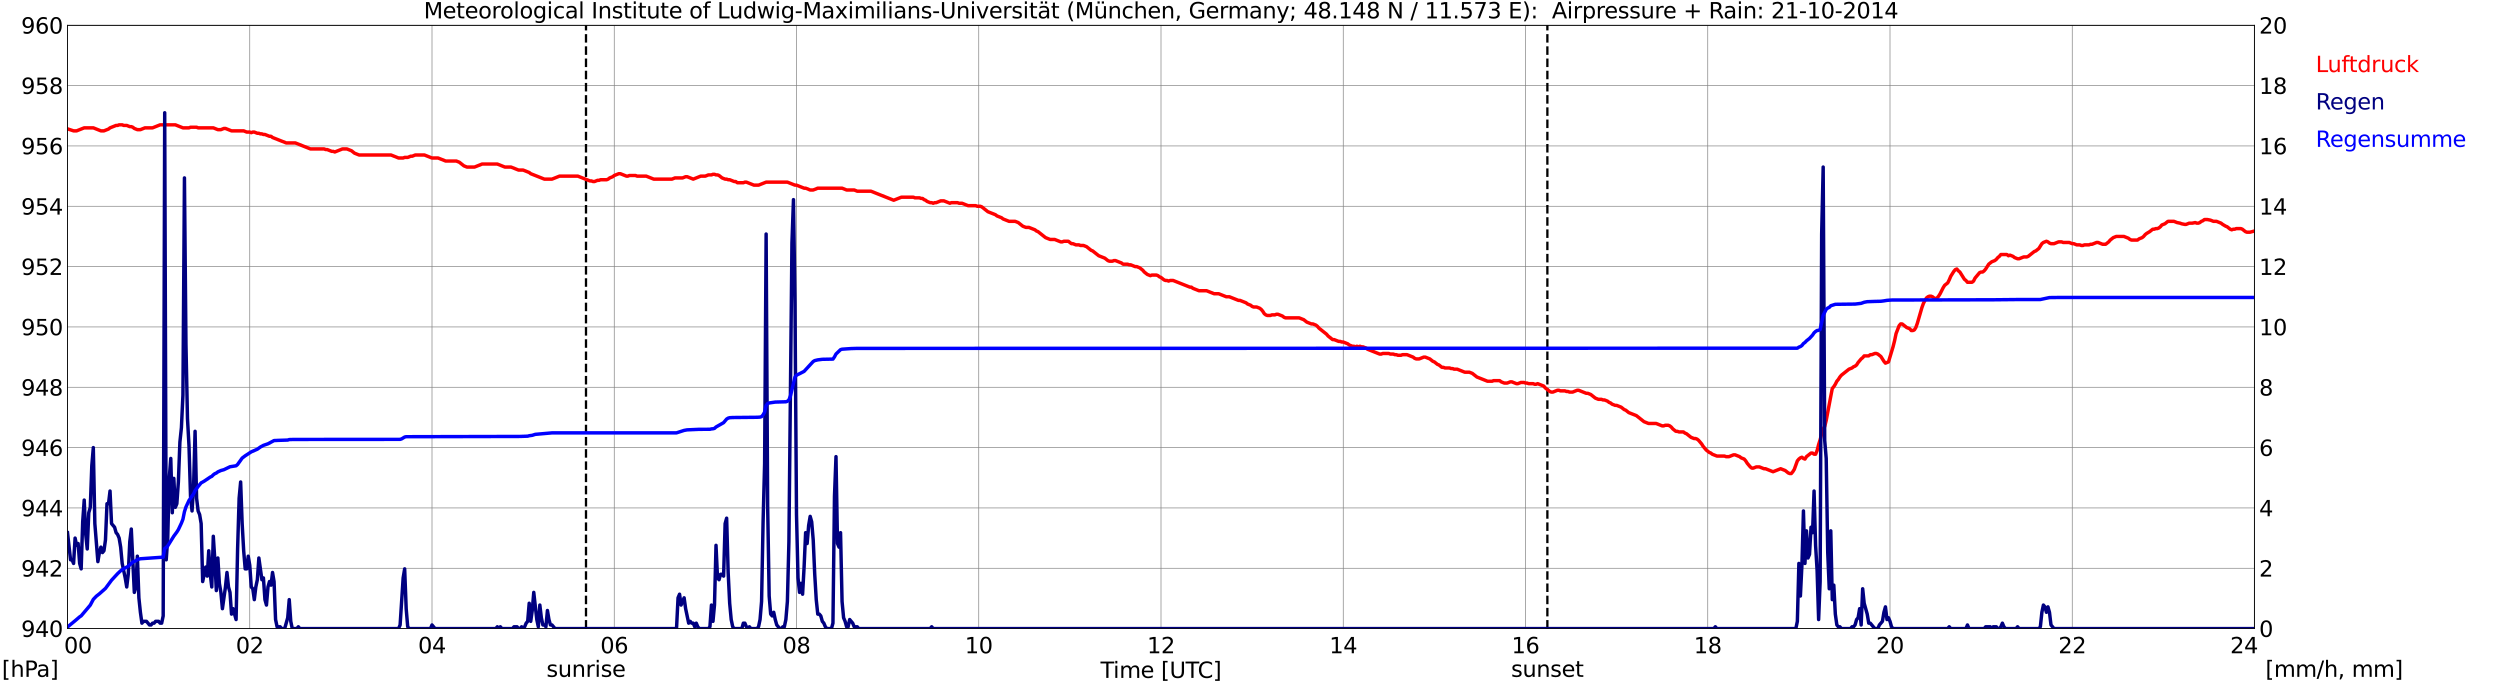 <?xml version="1.0" encoding="utf-8" standalone="no"?>
<!DOCTYPE svg PUBLIC "-//W3C//DTD SVG 1.1//EN"
  "http://www.w3.org/Graphics/SVG/1.1/DTD/svg11.dtd">
<svg xmlns:xlink="http://www.w3.org/1999/xlink" width="1085.4pt" height="296.64pt" viewBox="0 0 1085.4 296.64" xmlns="http://www.w3.org/2000/svg" version="1.1">
 <defs>
  <style type="text/css">*{stroke-linejoin: round; stroke-linecap: butt}</style>
 </defs>
 <g id="figure_1">
  <g id="patch_1">
   <path d="M 0 296.64 
L 1085.4 296.64 
L 1085.4 0 
L 0 0 
z
" style="fill: #ffffff"/>
  </g>
  <g id="axes_1">
   <g id="patch_2">
    <path d="M 29.306 272.909 
L 978.814 272.909 
L 978.814 10.976 
L 29.306 10.976 
z
" style="fill: #ffffff"/>
   </g>
   <g id="patch_3">
    <path d="M 978.814 272.909 
L 978.814 272.909 
L 978.814 10.976 
L 978.814 10.976 
z
" clip-path="url(#pc4e222acca)" style="fill: #d3d3d3; opacity: 0.25; stroke: #d3d3d3; stroke-linejoin: miter"/>
   </g>
   <g id="matplotlib.axis_1">
    <g id="xtick_1">
     <g id="line2d_1">
      <path d="M 29.306 272.909 
L 29.306 10.976 
" clip-path="url(#pc4e222acca)" style="fill: none; stroke: #808080; stroke-width: 0.3; stroke-linecap: square"/>
     </g>
     <g id="line2d_2"/>
     <g id="text_1">
      <!--    00 -->
      <g transform="translate(18.733 283.627) scale(0.095 -0.095)">
       <defs>
        <path id="DejaVuSans-20" transform="scale(0.016)"/>
        <path id="DejaVuSans-30" d="M 2034 4250 
Q 1547 4250 1301 3770 
Q 1056 3291 1056 2328 
Q 1056 1369 1301 889 
Q 1547 409 2034 409 
Q 2525 409 2770 889 
Q 3016 1369 3016 2328 
Q 3016 3291 2770 3770 
Q 2525 4250 2034 4250 
z
M 2034 4750 
Q 2819 4750 3233 4129 
Q 3647 3509 3647 2328 
Q 3647 1150 3233 529 
Q 2819 -91 2034 -91 
Q 1250 -91 836 529 
Q 422 1150 422 2328 
Q 422 3509 836 4129 
Q 1250 4750 2034 4750 
z
" transform="scale(0.016)"/>
       </defs>
       <use xlink:href="#DejaVuSans-20"/>
       <use xlink:href="#DejaVuSans-20" transform="translate(31.787 0)"/>
       <use xlink:href="#DejaVuSans-20" transform="translate(63.574 0)"/>
       <use xlink:href="#DejaVuSans-30" transform="translate(95.361 0)"/>
       <use xlink:href="#DejaVuSans-30" transform="translate(158.984 0)"/>
      </g>
     </g>
    </g>
    <g id="xtick_2">
     <g id="line2d_3">
      <path d="M 108.431 272.909 
L 108.431 10.976 
" clip-path="url(#pc4e222acca)" style="fill: none; stroke: #808080; stroke-width: 0.3; stroke-linecap: square"/>
     </g>
     <g id="line2d_4"/>
     <g id="text_2">
      <!-- 02 -->
      <g transform="translate(102.387 283.627) scale(0.095 -0.095)">
       <defs>
        <path id="DejaVuSans-32" d="M 1228 531 
L 3431 531 
L 3431 0 
L 469 0 
L 469 531 
Q 828 903 1448 1529 
Q 2069 2156 2228 2338 
Q 2531 2678 2651 2914 
Q 2772 3150 2772 3378 
Q 2772 3750 2511 3984 
Q 2250 4219 1831 4219 
Q 1534 4219 1204 4116 
Q 875 4013 500 3803 
L 500 4441 
Q 881 4594 1212 4672 
Q 1544 4750 1819 4750 
Q 2544 4750 2975 4387 
Q 3406 4025 3406 3419 
Q 3406 3131 3298 2873 
Q 3191 2616 2906 2266 
Q 2828 2175 2409 1742 
Q 1991 1309 1228 531 
z
" transform="scale(0.016)"/>
       </defs>
       <use xlink:href="#DejaVuSans-30"/>
       <use xlink:href="#DejaVuSans-32" transform="translate(63.623 0)"/>
      </g>
     </g>
    </g>
    <g id="xtick_3">
     <g id="line2d_5">
      <path d="M 187.557 272.909 
L 187.557 10.976 
" clip-path="url(#pc4e222acca)" style="fill: none; stroke: #808080; stroke-width: 0.3; stroke-linecap: square"/>
     </g>
     <g id="line2d_6"/>
     <g id="text_3">
      <!-- 04 -->
      <g transform="translate(181.513 283.627) scale(0.095 -0.095)">
       <defs>
        <path id="DejaVuSans-34" d="M 2419 4116 
L 825 1625 
L 2419 1625 
L 2419 4116 
z
M 2253 4666 
L 3047 4666 
L 3047 1625 
L 3713 1625 
L 3713 1100 
L 3047 1100 
L 3047 0 
L 2419 0 
L 2419 1100 
L 313 1100 
L 313 1709 
L 2253 4666 
z
" transform="scale(0.016)"/>
       </defs>
       <use xlink:href="#DejaVuSans-30"/>
       <use xlink:href="#DejaVuSans-34" transform="translate(63.623 0)"/>
      </g>
     </g>
    </g>
    <g id="xtick_4">
     <g id="line2d_7">
      <path d="M 266.683 272.909 
L 266.683 10.976 
" clip-path="url(#pc4e222acca)" style="fill: none; stroke: #808080; stroke-width: 0.3; stroke-linecap: square"/>
     </g>
     <g id="line2d_8"/>
     <g id="text_4">
      <!-- 06 -->
      <g transform="translate(260.638 283.627) scale(0.095 -0.095)">
       <defs>
        <path id="DejaVuSans-36" d="M 2113 2584 
Q 1688 2584 1439 2293 
Q 1191 2003 1191 1497 
Q 1191 994 1439 701 
Q 1688 409 2113 409 
Q 2538 409 2786 701 
Q 3034 994 3034 1497 
Q 3034 2003 2786 2293 
Q 2538 2584 2113 2584 
z
M 3366 4563 
L 3366 3988 
Q 3128 4100 2886 4159 
Q 2644 4219 2406 4219 
Q 1781 4219 1451 3797 
Q 1122 3375 1075 2522 
Q 1259 2794 1537 2939 
Q 1816 3084 2150 3084 
Q 2853 3084 3261 2657 
Q 3669 2231 3669 1497 
Q 3669 778 3244 343 
Q 2819 -91 2113 -91 
Q 1303 -91 875 529 
Q 447 1150 447 2328 
Q 447 3434 972 4092 
Q 1497 4750 2381 4750 
Q 2619 4750 2861 4703 
Q 3103 4656 3366 4563 
z
" transform="scale(0.016)"/>
       </defs>
       <use xlink:href="#DejaVuSans-30"/>
       <use xlink:href="#DejaVuSans-36" transform="translate(63.623 0)"/>
      </g>
     </g>
    </g>
    <g id="xtick_5">
     <g id="line2d_9">
      <path d="M 345.808 272.909 
L 345.808 10.976 
" clip-path="url(#pc4e222acca)" style="fill: none; stroke: #808080; stroke-width: 0.3; stroke-linecap: square"/>
     </g>
     <g id="line2d_10"/>
     <g id="text_5">
      <!-- 08 -->
      <g transform="translate(339.764 283.627) scale(0.095 -0.095)">
       <defs>
        <path id="DejaVuSans-38" d="M 2034 2216 
Q 1584 2216 1326 1975 
Q 1069 1734 1069 1313 
Q 1069 891 1326 650 
Q 1584 409 2034 409 
Q 2484 409 2743 651 
Q 3003 894 3003 1313 
Q 3003 1734 2745 1975 
Q 2488 2216 2034 2216 
z
M 1403 2484 
Q 997 2584 770 2862 
Q 544 3141 544 3541 
Q 544 4100 942 4425 
Q 1341 4750 2034 4750 
Q 2731 4750 3128 4425 
Q 3525 4100 3525 3541 
Q 3525 3141 3298 2862 
Q 3072 2584 2669 2484 
Q 3125 2378 3379 2068 
Q 3634 1759 3634 1313 
Q 3634 634 3220 271 
Q 2806 -91 2034 -91 
Q 1263 -91 848 271 
Q 434 634 434 1313 
Q 434 1759 690 2068 
Q 947 2378 1403 2484 
z
M 1172 3481 
Q 1172 3119 1398 2916 
Q 1625 2713 2034 2713 
Q 2441 2713 2670 2916 
Q 2900 3119 2900 3481 
Q 2900 3844 2670 4047 
Q 2441 4250 2034 4250 
Q 1625 4250 1398 4047 
Q 1172 3844 1172 3481 
z
" transform="scale(0.016)"/>
       </defs>
       <use xlink:href="#DejaVuSans-30"/>
       <use xlink:href="#DejaVuSans-38" transform="translate(63.623 0)"/>
      </g>
     </g>
    </g>
    <g id="xtick_6">
     <g id="line2d_11">
      <path d="M 424.934 272.909 
L 424.934 10.976 
" clip-path="url(#pc4e222acca)" style="fill: none; stroke: #808080; stroke-width: 0.3; stroke-linecap: square"/>
     </g>
     <g id="line2d_12"/>
     <g id="text_6">
      <!-- 10 -->
      <g transform="translate(418.89 283.627) scale(0.095 -0.095)">
       <defs>
        <path id="DejaVuSans-31" d="M 794 531 
L 1825 531 
L 1825 4091 
L 703 3866 
L 703 4441 
L 1819 4666 
L 2450 4666 
L 2450 531 
L 3481 531 
L 3481 0 
L 794 0 
L 794 531 
z
" transform="scale(0.016)"/>
       </defs>
       <use xlink:href="#DejaVuSans-31"/>
       <use xlink:href="#DejaVuSans-30" transform="translate(63.623 0)"/>
      </g>
     </g>
    </g>
    <g id="xtick_7">
     <g id="line2d_13">
      <path d="M 504.06 272.909 
L 504.06 10.976 
" clip-path="url(#pc4e222acca)" style="fill: none; stroke: #808080; stroke-width: 0.3; stroke-linecap: square"/>
     </g>
     <g id="line2d_14"/>
     <g id="text_7">
      <!-- 12 -->
      <g transform="translate(498.015 283.627) scale(0.095 -0.095)">
       <use xlink:href="#DejaVuSans-31"/>
       <use xlink:href="#DejaVuSans-32" transform="translate(63.623 0)"/>
      </g>
     </g>
    </g>
    <g id="xtick_8">
     <g id="line2d_15">
      <path d="M 583.185 272.909 
L 583.185 10.976 
" clip-path="url(#pc4e222acca)" style="fill: none; stroke: #808080; stroke-width: 0.3; stroke-linecap: square"/>
     </g>
     <g id="line2d_16"/>
     <g id="text_8">
      <!-- 14 -->
      <g transform="translate(577.141 283.627) scale(0.095 -0.095)">
       <use xlink:href="#DejaVuSans-31"/>
       <use xlink:href="#DejaVuSans-34" transform="translate(63.623 0)"/>
      </g>
     </g>
    </g>
    <g id="xtick_9">
     <g id="line2d_17">
      <path d="M 662.311 272.909 
L 662.311 10.976 
" clip-path="url(#pc4e222acca)" style="fill: none; stroke: #808080; stroke-width: 0.3; stroke-linecap: square"/>
     </g>
     <g id="line2d_18"/>
     <g id="text_9">
      <!-- 16 -->
      <g transform="translate(656.267 283.627) scale(0.095 -0.095)">
       <use xlink:href="#DejaVuSans-31"/>
       <use xlink:href="#DejaVuSans-36" transform="translate(63.623 0)"/>
      </g>
     </g>
    </g>
    <g id="xtick_10">
     <g id="line2d_19">
      <path d="M 741.437 272.909 
L 741.437 10.976 
" clip-path="url(#pc4e222acca)" style="fill: none; stroke: #808080; stroke-width: 0.3; stroke-linecap: square"/>
     </g>
     <g id="line2d_20"/>
     <g id="text_10">
      <!-- 18 -->
      <g transform="translate(735.392 283.627) scale(0.095 -0.095)">
       <use xlink:href="#DejaVuSans-31"/>
       <use xlink:href="#DejaVuSans-38" transform="translate(63.623 0)"/>
      </g>
     </g>
    </g>
    <g id="xtick_11">
     <g id="line2d_21">
      <path d="M 820.562 272.909 
L 820.562 10.976 
" clip-path="url(#pc4e222acca)" style="fill: none; stroke: #808080; stroke-width: 0.3; stroke-linecap: square"/>
     </g>
     <g id="line2d_22"/>
     <g id="text_11">
      <!-- 20 -->
      <g transform="translate(814.518 283.627) scale(0.095 -0.095)">
       <use xlink:href="#DejaVuSans-32"/>
       <use xlink:href="#DejaVuSans-30" transform="translate(63.623 0)"/>
      </g>
     </g>
    </g>
    <g id="xtick_12">
     <g id="line2d_23">
      <path d="M 899.688 272.909 
L 899.688 10.976 
" clip-path="url(#pc4e222acca)" style="fill: none; stroke: #808080; stroke-width: 0.3; stroke-linecap: square"/>
     </g>
     <g id="line2d_24"/>
     <g id="text_12">
      <!-- 22 -->
      <g transform="translate(893.644 283.627) scale(0.095 -0.095)">
       <use xlink:href="#DejaVuSans-32"/>
       <use xlink:href="#DejaVuSans-32" transform="translate(63.623 0)"/>
      </g>
     </g>
    </g>
    <g id="xtick_13">
     <g id="line2d_25">
      <path d="M 978.814 272.909 
L 978.814 10.976 
" clip-path="url(#pc4e222acca)" style="fill: none; stroke: #808080; stroke-width: 0.3; stroke-linecap: square"/>
     </g>
     <g id="line2d_26"/>
     <g id="text_13">
      <!-- 24    -->
      <g transform="translate(968.241 283.627) scale(0.095 -0.095)">
       <use xlink:href="#DejaVuSans-32"/>
       <use xlink:href="#DejaVuSans-34" transform="translate(63.623 0)"/>
       <use xlink:href="#DejaVuSans-20" transform="translate(127.246 0)"/>
       <use xlink:href="#DejaVuSans-20" transform="translate(159.033 0)"/>
       <use xlink:href="#DejaVuSans-20" transform="translate(190.82 0)"/>
      </g>
     </g>
    </g>
    <g id="text_14">
     <!-- Time [UTC] -->
     <g transform="translate(477.806 294.322) scale(0.095 -0.095)">
      <defs>
       <path id="DejaVuSans-54" d="M -19 4666 
L 3928 4666 
L 3928 4134 
L 2272 4134 
L 2272 0 
L 1638 0 
L 1638 4134 
L -19 4134 
L -19 4666 
z
" transform="scale(0.016)"/>
       <path id="DejaVuSans-69" d="M 603 3500 
L 1178 3500 
L 1178 0 
L 603 0 
L 603 3500 
z
M 603 4863 
L 1178 4863 
L 1178 4134 
L 603 4134 
L 603 4863 
z
" transform="scale(0.016)"/>
       <path id="DejaVuSans-6d" d="M 3328 2828 
Q 3544 3216 3844 3400 
Q 4144 3584 4550 3584 
Q 5097 3584 5394 3201 
Q 5691 2819 5691 2113 
L 5691 0 
L 5113 0 
L 5113 2094 
Q 5113 2597 4934 2840 
Q 4756 3084 4391 3084 
Q 3944 3084 3684 2787 
Q 3425 2491 3425 1978 
L 3425 0 
L 2847 0 
L 2847 2094 
Q 2847 2600 2669 2842 
Q 2491 3084 2119 3084 
Q 1678 3084 1418 2786 
Q 1159 2488 1159 1978 
L 1159 0 
L 581 0 
L 581 3500 
L 1159 3500 
L 1159 2956 
Q 1356 3278 1631 3431 
Q 1906 3584 2284 3584 
Q 2666 3584 2933 3390 
Q 3200 3197 3328 2828 
z
" transform="scale(0.016)"/>
       <path id="DejaVuSans-65" d="M 3597 1894 
L 3597 1613 
L 953 1613 
Q 991 1019 1311 708 
Q 1631 397 2203 397 
Q 2534 397 2845 478 
Q 3156 559 3463 722 
L 3463 178 
Q 3153 47 2828 -22 
Q 2503 -91 2169 -91 
Q 1331 -91 842 396 
Q 353 884 353 1716 
Q 353 2575 817 3079 
Q 1281 3584 2069 3584 
Q 2775 3584 3186 3129 
Q 3597 2675 3597 1894 
z
M 3022 2063 
Q 3016 2534 2758 2815 
Q 2500 3097 2075 3097 
Q 1594 3097 1305 2825 
Q 1016 2553 972 2059 
L 3022 2063 
z
" transform="scale(0.016)"/>
       <path id="DejaVuSans-5b" d="M 550 4863 
L 1875 4863 
L 1875 4416 
L 1125 4416 
L 1125 -397 
L 1875 -397 
L 1875 -844 
L 550 -844 
L 550 4863 
z
" transform="scale(0.016)"/>
       <path id="DejaVuSans-55" d="M 556 4666 
L 1191 4666 
L 1191 1831 
Q 1191 1081 1462 751 
Q 1734 422 2344 422 
Q 2950 422 3222 751 
Q 3494 1081 3494 1831 
L 3494 4666 
L 4128 4666 
L 4128 1753 
Q 4128 841 3676 375 
Q 3225 -91 2344 -91 
Q 1459 -91 1007 375 
Q 556 841 556 1753 
L 556 4666 
z
" transform="scale(0.016)"/>
       <path id="DejaVuSans-43" d="M 4122 4306 
L 4122 3641 
Q 3803 3938 3442 4084 
Q 3081 4231 2675 4231 
Q 1875 4231 1450 3742 
Q 1025 3253 1025 2328 
Q 1025 1406 1450 917 
Q 1875 428 2675 428 
Q 3081 428 3442 575 
Q 3803 722 4122 1019 
L 4122 359 
Q 3791 134 3420 21 
Q 3050 -91 2638 -91 
Q 1578 -91 968 557 
Q 359 1206 359 2328 
Q 359 3453 968 4101 
Q 1578 4750 2638 4750 
Q 3056 4750 3426 4639 
Q 3797 4528 4122 4306 
z
" transform="scale(0.016)"/>
       <path id="DejaVuSans-5d" d="M 1947 4863 
L 1947 -844 
L 622 -844 
L 622 -397 
L 1369 -397 
L 1369 4416 
L 622 4416 
L 622 4863 
L 1947 4863 
z
" transform="scale(0.016)"/>
      </defs>
      <use xlink:href="#DejaVuSans-54"/>
      <use xlink:href="#DejaVuSans-69" transform="translate(57.959 0)"/>
      <use xlink:href="#DejaVuSans-6d" transform="translate(85.742 0)"/>
      <use xlink:href="#DejaVuSans-65" transform="translate(183.154 0)"/>
      <use xlink:href="#DejaVuSans-20" transform="translate(244.678 0)"/>
      <use xlink:href="#DejaVuSans-5b" transform="translate(276.465 0)"/>
      <use xlink:href="#DejaVuSans-55" transform="translate(315.479 0)"/>
      <use xlink:href="#DejaVuSans-54" transform="translate(388.672 0)"/>
      <use xlink:href="#DejaVuSans-43" transform="translate(443.881 0)"/>
      <use xlink:href="#DejaVuSans-5d" transform="translate(513.705 0)"/>
     </g>
    </g>
   </g>
   <g id="matplotlib.axis_2">
    <g id="ytick_1">
     <g id="line2d_27">
      <path d="M 29.306 272.909 
L 978.814 272.909 
" clip-path="url(#pc4e222acca)" style="fill: none; stroke: #808080; stroke-width: 0.3; stroke-linecap: square"/>
     </g>
     <g id="line2d_28"/>
     <g id="text_15">
      <!-- 940 -->
      <g transform="translate(9.173 276.518) scale(0.095 -0.095)">
       <defs>
        <path id="DejaVuSans-39" d="M 703 97 
L 703 672 
Q 941 559 1184 500 
Q 1428 441 1663 441 
Q 2288 441 2617 861 
Q 2947 1281 2994 2138 
Q 2813 1869 2534 1725 
Q 2256 1581 1919 1581 
Q 1219 1581 811 2004 
Q 403 2428 403 3163 
Q 403 3881 828 4315 
Q 1253 4750 1959 4750 
Q 2769 4750 3195 4129 
Q 3622 3509 3622 2328 
Q 3622 1225 3098 567 
Q 2575 -91 1691 -91 
Q 1453 -91 1209 -44 
Q 966 3 703 97 
z
M 1959 2075 
Q 2384 2075 2632 2365 
Q 2881 2656 2881 3163 
Q 2881 3666 2632 3958 
Q 2384 4250 1959 4250 
Q 1534 4250 1286 3958 
Q 1038 3666 1038 3163 
Q 1038 2656 1286 2365 
Q 1534 2075 1959 2075 
z
" transform="scale(0.016)"/>
       </defs>
       <use xlink:href="#DejaVuSans-39"/>
       <use xlink:href="#DejaVuSans-34" transform="translate(63.623 0)"/>
       <use xlink:href="#DejaVuSans-30" transform="translate(127.246 0)"/>
      </g>
     </g>
    </g>
    <g id="ytick_2">
     <g id="line2d_29">
      <path d="M 29.306 246.715 
L 978.814 246.715 
" clip-path="url(#pc4e222acca)" style="fill: none; stroke: #808080; stroke-width: 0.3; stroke-linecap: square"/>
     </g>
     <g id="line2d_30"/>
     <g id="text_16">
      <!-- 942 -->
      <g transform="translate(9.173 250.325) scale(0.095 -0.095)">
       <use xlink:href="#DejaVuSans-39"/>
       <use xlink:href="#DejaVuSans-34" transform="translate(63.623 0)"/>
       <use xlink:href="#DejaVuSans-32" transform="translate(127.246 0)"/>
      </g>
     </g>
    </g>
    <g id="ytick_3">
     <g id="line2d_31">
      <path d="M 29.306 220.522 
L 978.814 220.522 
" clip-path="url(#pc4e222acca)" style="fill: none; stroke: #808080; stroke-width: 0.3; stroke-linecap: square"/>
     </g>
     <g id="line2d_32"/>
     <g id="text_17">
      <!-- 944 -->
      <g transform="translate(9.173 224.131) scale(0.095 -0.095)">
       <use xlink:href="#DejaVuSans-39"/>
       <use xlink:href="#DejaVuSans-34" transform="translate(63.623 0)"/>
       <use xlink:href="#DejaVuSans-34" transform="translate(127.246 0)"/>
      </g>
     </g>
    </g>
    <g id="ytick_4">
     <g id="line2d_33">
      <path d="M 29.306 194.329 
L 978.814 194.329 
" clip-path="url(#pc4e222acca)" style="fill: none; stroke: #808080; stroke-width: 0.3; stroke-linecap: square"/>
     </g>
     <g id="line2d_34"/>
     <g id="text_18">
      <!-- 946 -->
      <g transform="translate(9.173 197.938) scale(0.095 -0.095)">
       <use xlink:href="#DejaVuSans-39"/>
       <use xlink:href="#DejaVuSans-34" transform="translate(63.623 0)"/>
       <use xlink:href="#DejaVuSans-36" transform="translate(127.246 0)"/>
      </g>
     </g>
    </g>
    <g id="ytick_5">
     <g id="line2d_35">
      <path d="M 29.306 168.136 
L 978.814 168.136 
" clip-path="url(#pc4e222acca)" style="fill: none; stroke: #808080; stroke-width: 0.3; stroke-linecap: square"/>
     </g>
     <g id="line2d_36"/>
     <g id="text_19">
      <!-- 948 -->
      <g transform="translate(9.173 171.745) scale(0.095 -0.095)">
       <use xlink:href="#DejaVuSans-39"/>
       <use xlink:href="#DejaVuSans-34" transform="translate(63.623 0)"/>
       <use xlink:href="#DejaVuSans-38" transform="translate(127.246 0)"/>
      </g>
     </g>
    </g>
    <g id="ytick_6">
     <g id="line2d_37">
      <path d="M 29.306 141.942 
L 978.814 141.942 
" clip-path="url(#pc4e222acca)" style="fill: none; stroke: #808080; stroke-width: 0.3; stroke-linecap: square"/>
     </g>
     <g id="line2d_38"/>
     <g id="text_20">
      <!-- 950 -->
      <g transform="translate(9.173 145.551) scale(0.095 -0.095)">
       <defs>
        <path id="DejaVuSans-35" d="M 691 4666 
L 3169 4666 
L 3169 4134 
L 1269 4134 
L 1269 2991 
Q 1406 3038 1543 3061 
Q 1681 3084 1819 3084 
Q 2600 3084 3056 2656 
Q 3513 2228 3513 1497 
Q 3513 744 3044 326 
Q 2575 -91 1722 -91 
Q 1428 -91 1123 -41 
Q 819 9 494 109 
L 494 744 
Q 775 591 1075 516 
Q 1375 441 1709 441 
Q 2250 441 2565 725 
Q 2881 1009 2881 1497 
Q 2881 1984 2565 2268 
Q 2250 2553 1709 2553 
Q 1456 2553 1204 2497 
Q 953 2441 691 2322 
L 691 4666 
z
" transform="scale(0.016)"/>
       </defs>
       <use xlink:href="#DejaVuSans-39"/>
       <use xlink:href="#DejaVuSans-35" transform="translate(63.623 0)"/>
       <use xlink:href="#DejaVuSans-30" transform="translate(127.246 0)"/>
      </g>
     </g>
    </g>
    <g id="ytick_7">
     <g id="line2d_39">
      <path d="M 29.306 115.749 
L 978.814 115.749 
" clip-path="url(#pc4e222acca)" style="fill: none; stroke: #808080; stroke-width: 0.3; stroke-linecap: square"/>
     </g>
     <g id="line2d_40"/>
     <g id="text_21">
      <!-- 952 -->
      <g transform="translate(9.173 119.358) scale(0.095 -0.095)">
       <use xlink:href="#DejaVuSans-39"/>
       <use xlink:href="#DejaVuSans-35" transform="translate(63.623 0)"/>
       <use xlink:href="#DejaVuSans-32" transform="translate(127.246 0)"/>
      </g>
     </g>
    </g>
    <g id="ytick_8">
     <g id="line2d_41">
      <path d="M 29.306 89.556 
L 978.814 89.556 
" clip-path="url(#pc4e222acca)" style="fill: none; stroke: #808080; stroke-width: 0.3; stroke-linecap: square"/>
     </g>
     <g id="line2d_42"/>
     <g id="text_22">
      <!-- 954 -->
      <g transform="translate(9.173 93.165) scale(0.095 -0.095)">
       <use xlink:href="#DejaVuSans-39"/>
       <use xlink:href="#DejaVuSans-35" transform="translate(63.623 0)"/>
       <use xlink:href="#DejaVuSans-34" transform="translate(127.246 0)"/>
      </g>
     </g>
    </g>
    <g id="ytick_9">
     <g id="line2d_43">
      <path d="M 29.306 63.362 
L 978.814 63.362 
" clip-path="url(#pc4e222acca)" style="fill: none; stroke: #808080; stroke-width: 0.3; stroke-linecap: square"/>
     </g>
     <g id="line2d_44"/>
     <g id="text_23">
      <!-- 956 -->
      <g transform="translate(9.173 66.972) scale(0.095 -0.095)">
       <use xlink:href="#DejaVuSans-39"/>
       <use xlink:href="#DejaVuSans-35" transform="translate(63.623 0)"/>
       <use xlink:href="#DejaVuSans-36" transform="translate(127.246 0)"/>
      </g>
     </g>
    </g>
    <g id="ytick_10">
     <g id="line2d_45">
      <path d="M 29.306 37.169 
L 978.814 37.169 
" clip-path="url(#pc4e222acca)" style="fill: none; stroke: #808080; stroke-width: 0.3; stroke-linecap: square"/>
     </g>
     <g id="line2d_46"/>
     <g id="text_24">
      <!-- 958 -->
      <g transform="translate(9.173 40.778) scale(0.095 -0.095)">
       <use xlink:href="#DejaVuSans-39"/>
       <use xlink:href="#DejaVuSans-35" transform="translate(63.623 0)"/>
       <use xlink:href="#DejaVuSans-38" transform="translate(127.246 0)"/>
      </g>
     </g>
    </g>
    <g id="ytick_11">
     <g id="line2d_47">
      <path d="M 29.306 10.976 
L 978.814 10.976 
" clip-path="url(#pc4e222acca)" style="fill: none; stroke: #808080; stroke-width: 0.3; stroke-linecap: square"/>
     </g>
     <g id="line2d_48"/>
     <g id="text_25">
      <!-- 960 -->
      <g transform="translate(9.173 14.585) scale(0.095 -0.095)">
       <use xlink:href="#DejaVuSans-39"/>
       <use xlink:href="#DejaVuSans-36" transform="translate(63.623 0)"/>
       <use xlink:href="#DejaVuSans-30" transform="translate(127.246 0)"/>
      </g>
     </g>
    </g>
   </g>
   <g id="line2d_49">
    <path d="M 254.418 272.909 
L 254.418 10.976 
" clip-path="url(#pc4e222acca)" style="fill: none; stroke-dasharray: 3.7,1.6; stroke-dashoffset: 0; stroke: #000000"/>
   </g>
   <g id="line2d_50">
    <path d="M 671.806 272.909 
L 671.806 10.976 
" clip-path="url(#pc4e222acca)" style="fill: none; stroke-dasharray: 3.7,1.6; stroke-dashoffset: 0; stroke: #000000"/>
   </g>
   <g id="line2d_51">
    <path d="M 29.306 55.941 
L 31.943 56.814 
L 33.262 56.814 
L 36.559 55.504 
L 40.515 55.504 
L 43.812 56.814 
L 45.131 56.814 
L 47.109 56.028 
L 47.768 55.504 
L 50.406 54.457 
L 51.065 54.457 
L 51.725 54.195 
L 53.043 54.195 
L 53.703 54.457 
L 55.022 54.457 
L 56.34 54.98 
L 57 54.98 
L 57.659 55.242 
L 58.319 55.766 
L 59.637 56.29 
L 60.956 56.29 
L 62.934 55.504 
L 66.231 55.504 
L 69.528 54.195 
L 76.122 54.195 
L 79.419 55.504 
L 82.056 55.504 
L 82.716 55.242 
L 85.353 55.242 
L 86.013 55.504 
L 92.606 55.504 
L 94.584 56.29 
L 95.903 56.29 
L 97.222 55.766 
L 97.881 55.766 
L 100.519 56.814 
L 105.794 56.814 
L 107.113 57.338 
L 108.431 57.338 
L 109.091 57.6 
L 109.75 57.338 
L 110.41 57.338 
L 111.728 57.862 
L 112.388 57.862 
L 113.047 58.124 
L 113.707 58.124 
L 114.366 58.386 
L 115.025 58.386 
L 117.003 59.171 
L 117.663 59.171 
L 118.322 59.695 
L 124.257 62.053 
L 128.213 62.053 
L 134.807 64.672 
L 140.741 64.672 
L 141.4 64.934 
L 142.06 64.934 
L 144.038 65.72 
L 144.697 65.72 
L 145.357 65.982 
L 148.654 64.672 
L 150.632 64.672 
L 152.61 65.458 
L 153.929 66.506 
L 155.907 67.291 
L 169.754 67.291 
L 173.051 68.601 
L 175.029 68.601 
L 175.688 68.339 
L 177.007 68.339 
L 178.326 67.815 
L 178.985 67.815 
L 180.304 67.291 
L 184.26 67.291 
L 187.557 68.601 
L 190.195 68.601 
L 193.492 69.911 
L 198.107 69.911 
L 199.426 70.434 
L 201.404 72.006 
L 202.723 72.53 
L 206.02 72.53 
L 209.317 71.22 
L 215.91 71.22 
L 219.207 72.53 
L 221.845 72.53 
L 225.142 73.84 
L 227.12 73.84 
L 229.757 74.887 
L 230.417 75.411 
L 236.351 77.769 
L 239.648 77.769 
L 242.945 76.459 
L 250.858 76.459 
L 256.133 78.554 
L 256.792 78.554 
L 257.451 78.816 
L 258.111 78.816 
L 259.43 78.292 
L 260.089 78.292 
L 260.748 78.031 
L 263.386 78.031 
L 264.045 77.769 
L 264.705 77.245 
L 266.023 76.721 
L 266.683 76.197 
L 268.661 75.411 
L 269.32 75.411 
L 271.958 76.459 
L 272.617 76.459 
L 273.277 76.197 
L 275.914 76.197 
L 276.573 76.459 
L 280.53 76.459 
L 283.827 77.769 
L 291.739 77.769 
L 293.058 77.245 
L 296.355 77.245 
L 297.674 76.721 
L 298.333 76.721 
L 300.971 77.769 
L 304.267 76.459 
L 306.246 76.459 
L 307.564 75.935 
L 308.883 75.935 
L 309.543 75.673 
L 310.202 75.673 
L 310.861 75.935 
L 311.521 75.935 
L 312.18 76.197 
L 313.499 77.245 
L 314.818 77.769 
L 315.477 77.769 
L 316.136 78.031 
L 316.796 78.031 
L 318.774 78.816 
L 319.433 78.816 
L 320.093 79.34 
L 322.73 79.34 
L 323.39 79.078 
L 324.049 79.078 
L 327.346 80.388 
L 329.324 80.388 
L 332.621 79.078 
L 341.852 79.078 
L 345.149 80.388 
L 345.808 80.388 
L 349.105 81.698 
L 349.765 81.698 
L 351.743 82.483 
L 353.062 82.483 
L 355.04 81.698 
L 365.59 81.698 
L 367.568 82.483 
L 370.865 82.483 
L 372.184 83.007 
L 378.118 83.007 
L 388.009 86.936 
L 391.306 85.627 
L 396.581 85.627 
L 397.24 85.889 
L 399.218 85.889 
L 399.878 86.15 
L 400.537 86.15 
L 401.196 86.674 
L 401.856 86.936 
L 402.515 87.46 
L 403.834 87.984 
L 404.493 87.984 
L 405.153 88.246 
L 405.812 87.984 
L 406.471 87.984 
L 408.45 87.198 
L 409.768 87.198 
L 412.406 88.246 
L 413.065 87.984 
L 415.703 87.984 
L 416.362 88.246 
L 417.681 88.246 
L 420.318 89.294 
L 423.615 89.294 
L 424.275 89.556 
L 425.593 89.556 
L 426.253 89.818 
L 428.89 91.913 
L 432.187 93.223 
L 432.847 93.747 
L 434.825 94.532 
L 435.484 95.056 
L 438.122 96.104 
L 440.759 96.104 
L 442.078 96.628 
L 444.056 98.199 
L 445.375 98.723 
L 446.694 98.723 
L 449.331 99.771 
L 449.991 100.295 
L 450.65 100.557 
L 453.947 103.176 
L 455.925 103.962 
L 457.903 103.962 
L 460.541 105.01 
L 461.2 105.01 
L 461.859 104.748 
L 463.838 104.748 
L 465.156 105.795 
L 465.816 105.795 
L 467.134 106.319 
L 468.453 106.319 
L 469.113 106.581 
L 470.431 106.581 
L 471.75 107.105 
L 473.728 108.677 
L 474.388 108.939 
L 477.025 111.034 
L 479.663 112.082 
L 480.981 113.13 
L 481.641 113.392 
L 482.96 113.392 
L 483.619 113.13 
L 484.278 113.13 
L 486.916 114.177 
L 487.575 114.701 
L 489.553 114.701 
L 490.213 114.963 
L 490.872 114.963 
L 492.85 115.749 
L 493.51 115.749 
L 494.828 116.273 
L 496.147 117.321 
L 496.807 118.106 
L 498.125 119.154 
L 499.444 119.678 
L 500.103 119.416 
L 502.082 119.416 
L 502.741 119.678 
L 503.4 120.202 
L 504.06 120.464 
L 505.379 121.511 
L 506.038 121.773 
L 506.697 121.773 
L 507.357 122.035 
L 508.016 121.773 
L 509.335 121.773 
L 516.588 124.655 
L 517.247 124.655 
L 517.907 125.179 
L 520.544 126.226 
L 523.841 126.226 
L 527.138 127.536 
L 529.116 127.536 
L 532.413 128.846 
L 533.732 128.846 
L 537.688 130.417 
L 538.348 130.417 
L 540.985 131.465 
L 541.644 131.989 
L 542.963 132.513 
L 543.623 133.037 
L 544.282 133.298 
L 545.601 133.298 
L 546.919 133.822 
L 547.579 134.346 
L 548.238 135.132 
L 548.898 136.18 
L 549.557 136.704 
L 550.216 136.966 
L 551.535 136.966 
L 552.195 136.704 
L 553.513 136.704 
L 554.173 136.442 
L 554.832 136.442 
L 556.81 137.227 
L 557.47 137.751 
L 558.129 138.013 
L 564.063 138.013 
L 566.042 138.799 
L 567.36 139.847 
L 569.338 140.633 
L 569.998 140.633 
L 571.317 141.156 
L 571.976 141.68 
L 572.635 142.466 
L 575.932 145.085 
L 576.592 145.871 
L 578.57 147.443 
L 579.229 147.443 
L 581.207 148.229 
L 581.867 148.229 
L 582.526 148.491 
L 583.185 148.491 
L 585.164 149.276 
L 585.823 149.8 
L 587.142 150.324 
L 587.801 150.324 
L 588.46 150.586 
L 589.12 150.324 
L 589.779 150.586 
L 590.439 150.324 
L 591.098 150.586 
L 591.757 150.586 
L 593.076 151.11 
L 593.736 151.634 
L 599.011 153.729 
L 599.67 153.729 
L 600.329 153.467 
L 602.967 153.467 
L 603.626 153.729 
L 604.945 153.729 
L 605.604 153.991 
L 606.264 153.991 
L 606.923 154.253 
L 608.242 154.253 
L 608.901 153.991 
L 610.879 153.991 
L 613.517 155.039 
L 614.176 155.563 
L 614.836 155.825 
L 616.154 155.825 
L 618.133 155.039 
L 618.792 155.039 
L 620.77 155.825 
L 622.089 156.872 
L 622.748 157.134 
L 624.067 158.182 
L 624.726 158.444 
L 626.045 159.492 
L 626.705 159.492 
L 627.364 159.754 
L 629.342 159.754 
L 630.001 160.016 
L 630.661 160.016 
L 631.32 160.278 
L 632.639 160.278 
L 635.936 161.587 
L 637.914 161.587 
L 639.233 162.111 
L 641.211 163.683 
L 645.827 165.516 
L 647.805 165.516 
L 648.464 165.254 
L 651.102 165.254 
L 651.761 165.778 
L 653.08 166.302 
L 654.399 166.302 
L 655.717 165.778 
L 656.377 165.778 
L 658.355 166.564 
L 659.014 166.564 
L 660.333 166.04 
L 661.652 166.04 
L 662.311 166.302 
L 662.97 166.302 
L 663.63 166.564 
L 665.608 166.564 
L 666.267 166.826 
L 666.927 166.826 
L 667.586 166.564 
L 670.224 167.612 
L 670.883 168.397 
L 672.861 169.969 
L 673.521 170.231 
L 674.18 170.231 
L 676.158 169.445 
L 676.817 169.445 
L 677.477 169.707 
L 679.455 169.707 
L 680.114 169.969 
L 680.774 169.969 
L 681.433 170.231 
L 682.752 170.231 
L 684.73 169.445 
L 685.389 169.445 
L 688.686 170.755 
L 689.346 170.755 
L 690.664 171.279 
L 692.643 172.85 
L 693.961 173.374 
L 695.28 173.374 
L 695.939 173.636 
L 696.599 173.636 
L 697.918 174.16 
L 698.577 174.684 
L 699.236 174.946 
L 699.896 175.47 
L 701.215 175.994 
L 701.874 175.994 
L 703.852 176.779 
L 705.171 177.827 
L 705.83 178.089 
L 707.149 179.137 
L 710.446 180.446 
L 713.743 183.066 
L 715.721 183.852 
L 719.018 183.852 
L 721.655 184.899 
L 722.315 184.899 
L 722.974 184.637 
L 724.293 184.637 
L 724.952 184.899 
L 725.612 185.423 
L 726.271 186.209 
L 727.59 187.257 
L 728.249 187.257 
L 728.909 187.519 
L 730.887 187.519 
L 731.546 188.042 
L 732.205 188.304 
L 734.184 189.876 
L 735.502 190.4 
L 736.162 190.4 
L 736.821 190.662 
L 737.48 191.186 
L 738.799 192.757 
L 739.459 193.805 
L 740.777 195.377 
L 742.096 196.424 
L 742.756 196.686 
L 743.415 197.21 
L 745.393 197.996 
L 748.69 197.996 
L 749.349 198.258 
L 750.668 198.258 
L 752.646 197.472 
L 753.306 197.472 
L 755.284 198.258 
L 755.943 198.782 
L 757.262 199.306 
L 757.921 200.091 
L 758.581 201.139 
L 759.899 202.711 
L 760.559 203.235 
L 761.218 203.235 
L 762.537 202.711 
L 763.856 202.711 
L 765.834 203.497 
L 766.493 203.497 
L 769.79 204.806 
L 773.087 203.497 
L 775.065 204.282 
L 776.384 205.33 
L 777.043 205.592 
L 777.703 205.592 
L 778.362 204.806 
L 779.021 203.758 
L 780.34 200.091 
L 781 199.306 
L 781.659 198.782 
L 782.318 198.52 
L 782.978 199.044 
L 783.637 199.306 
L 784.296 198.258 
L 786.275 196.686 
L 786.934 196.686 
L 787.593 197.21 
L 788.253 197.21 
L 788.912 195.639 
L 789.572 193.019 
L 790.231 190.924 
L 790.89 188.304 
L 791.55 186.209 
L 792.209 185.161 
L 792.868 182.542 
L 794.847 172.065 
L 795.506 168.659 
L 796.165 167.874 
L 796.825 166.826 
L 797.484 165.516 
L 798.143 164.73 
L 798.803 163.683 
L 799.462 162.897 
L 802.759 160.278 
L 804.078 159.754 
L 804.737 159.23 
L 805.397 158.968 
L 806.056 158.444 
L 806.715 157.396 
L 808.034 155.825 
L 808.694 155.301 
L 809.353 154.515 
L 811.331 154.515 
L 811.99 153.991 
L 812.65 153.991 
L 813.969 153.467 
L 814.628 153.467 
L 815.287 153.729 
L 816.606 154.777 
L 817.925 156.872 
L 818.584 157.658 
L 819.903 157.134 
L 821.881 150.586 
L 822.541 147.967 
L 823.2 144.824 
L 824.519 141.418 
L 825.178 140.633 
L 825.837 140.633 
L 827.816 142.204 
L 829.134 142.728 
L 829.794 143.514 
L 830.453 143.514 
L 831.112 143.252 
L 831.772 142.204 
L 832.431 140.371 
L 834.409 133.56 
L 835.069 131.727 
L 835.728 130.417 
L 836.388 129.369 
L 837.047 128.846 
L 837.706 128.584 
L 838.366 128.584 
L 839.025 128.846 
L 839.684 129.369 
L 840.344 129.631 
L 841.003 129.369 
L 841.663 128.584 
L 842.322 127.536 
L 843.641 124.917 
L 844.3 123.869 
L 845.619 122.821 
L 846.278 121.511 
L 846.938 119.94 
L 848.256 117.844 
L 848.916 117.059 
L 849.575 116.797 
L 850.235 117.582 
L 850.894 118.106 
L 852.872 121.25 
L 853.531 121.773 
L 854.191 122.559 
L 856.169 122.559 
L 856.828 122.035 
L 857.488 120.726 
L 859.466 118.368 
L 860.125 118.106 
L 860.785 118.106 
L 861.444 117.582 
L 862.103 116.797 
L 863.422 114.701 
L 864.741 113.653 
L 866.06 113.13 
L 866.719 112.606 
L 867.378 111.82 
L 868.038 111.296 
L 868.697 110.51 
L 871.335 110.51 
L 871.994 111.034 
L 872.653 110.772 
L 873.972 111.296 
L 874.632 111.82 
L 875.95 112.344 
L 876.61 112.344 
L 878.588 111.558 
L 879.907 111.558 
L 880.566 111.296 
L 883.204 109.201 
L 883.863 108.939 
L 885.182 107.891 
L 886.5 105.795 
L 887.16 105.272 
L 888.479 104.748 
L 889.138 105.01 
L 889.797 105.534 
L 890.457 105.795 
L 891.775 105.795 
L 893.754 105.01 
L 895.072 105.01 
L 895.732 105.272 
L 898.369 105.272 
L 899.688 105.795 
L 900.347 105.795 
L 901.666 106.319 
L 902.985 106.319 
L 903.644 106.581 
L 904.304 106.581 
L 904.963 106.319 
L 906.941 106.319 
L 907.601 106.057 
L 908.26 106.057 
L 910.238 105.272 
L 910.898 105.272 
L 912.876 106.057 
L 914.194 106.057 
L 915.513 105.01 
L 916.173 104.224 
L 917.491 103.176 
L 918.81 102.652 
L 922.107 102.652 
L 924.085 103.438 
L 924.745 103.962 
L 925.404 104.224 
L 928.041 104.224 
L 928.701 103.7 
L 930.02 103.176 
L 930.679 102.652 
L 931.338 101.866 
L 931.998 101.343 
L 933.316 100.557 
L 934.635 99.509 
L 935.295 99.509 
L 935.954 99.247 
L 936.613 99.247 
L 937.273 98.985 
L 937.932 98.461 
L 938.592 97.676 
L 939.91 97.152 
L 941.229 96.104 
L 943.867 96.104 
L 945.185 96.628 
L 946.504 96.89 
L 947.163 97.152 
L 948.482 97.414 
L 949.142 97.414 
L 950.46 96.89 
L 951.779 96.89 
L 953.098 96.628 
L 953.757 96.89 
L 954.417 96.89 
L 955.076 96.628 
L 955.735 96.104 
L 956.395 95.842 
L 957.054 95.318 
L 958.373 95.318 
L 959.692 95.58 
L 961.01 96.104 
L 962.329 96.104 
L 964.307 96.89 
L 964.967 97.414 
L 966.285 98.199 
L 966.945 98.461 
L 968.264 99.509 
L 968.923 99.771 
L 969.582 99.509 
L 970.242 99.509 
L 970.901 99.247 
L 972.879 99.247 
L 973.539 99.509 
L 974.857 100.557 
L 975.517 100.819 
L 976.836 100.819 
L 978.154 100.469 
L 978.154 100.469 
" clip-path="url(#pc4e222acca)" style="fill: none; stroke: #ff0000; stroke-width: 1.5; stroke-linecap: square"/>
   </g>
   <g id="patch_4">
    <path d="M 29.306 272.909 
L 29.306 10.976 
" style="fill: none; stroke: #000000; stroke-width: 0.3; stroke-linejoin: miter; stroke-linecap: square"/>
   </g>
   <g id="patch_5">
    <path d="M 978.814 272.909 
L 978.814 10.976 
" style="fill: none; stroke: #000000; stroke-width: 0.3; stroke-linejoin: miter; stroke-linecap: square"/>
   </g>
   <g id="patch_6">
    <path d="M 29.306 272.909 
L 978.814 272.909 
" style="fill: none; stroke: #000000; stroke-width: 0.3; stroke-linejoin: miter; stroke-linecap: square"/>
   </g>
   <g id="patch_7">
    <path d="M 29.306 10.976 
L 978.814 10.976 
" style="fill: none; stroke: #000000; stroke-width: 0.3; stroke-linejoin: miter; stroke-linecap: square"/>
   </g>
   <g id="text_26">
    <!-- sunrise -->
    <g transform="translate(237.254 293.863) scale(0.095 -0.095)">
     <defs>
      <path id="DejaVuSans-73" d="M 2834 3397 
L 2834 2853 
Q 2591 2978 2328 3040 
Q 2066 3103 1784 3103 
Q 1356 3103 1142 2972 
Q 928 2841 928 2578 
Q 928 2378 1081 2264 
Q 1234 2150 1697 2047 
L 1894 2003 
Q 2506 1872 2764 1633 
Q 3022 1394 3022 966 
Q 3022 478 2636 193 
Q 2250 -91 1575 -91 
Q 1294 -91 989 -36 
Q 684 19 347 128 
L 347 722 
Q 666 556 975 473 
Q 1284 391 1588 391 
Q 1994 391 2212 530 
Q 2431 669 2431 922 
Q 2431 1156 2273 1281 
Q 2116 1406 1581 1522 
L 1381 1569 
Q 847 1681 609 1914 
Q 372 2147 372 2553 
Q 372 3047 722 3315 
Q 1072 3584 1716 3584 
Q 2034 3584 2315 3537 
Q 2597 3491 2834 3397 
z
" transform="scale(0.016)"/>
      <path id="DejaVuSans-75" d="M 544 1381 
L 544 3500 
L 1119 3500 
L 1119 1403 
Q 1119 906 1312 657 
Q 1506 409 1894 409 
Q 2359 409 2629 706 
Q 2900 1003 2900 1516 
L 2900 3500 
L 3475 3500 
L 3475 0 
L 2900 0 
L 2900 538 
Q 2691 219 2414 64 
Q 2138 -91 1772 -91 
Q 1169 -91 856 284 
Q 544 659 544 1381 
z
M 1991 3584 
L 1991 3584 
z
" transform="scale(0.016)"/>
      <path id="DejaVuSans-6e" d="M 3513 2113 
L 3513 0 
L 2938 0 
L 2938 2094 
Q 2938 2591 2744 2837 
Q 2550 3084 2163 3084 
Q 1697 3084 1428 2787 
Q 1159 2491 1159 1978 
L 1159 0 
L 581 0 
L 581 3500 
L 1159 3500 
L 1159 2956 
Q 1366 3272 1645 3428 
Q 1925 3584 2291 3584 
Q 2894 3584 3203 3211 
Q 3513 2838 3513 2113 
z
" transform="scale(0.016)"/>
      <path id="DejaVuSans-72" d="M 2631 2963 
Q 2534 3019 2420 3045 
Q 2306 3072 2169 3072 
Q 1681 3072 1420 2755 
Q 1159 2438 1159 1844 
L 1159 0 
L 581 0 
L 581 3500 
L 1159 3500 
L 1159 2956 
Q 1341 3275 1631 3429 
Q 1922 3584 2338 3584 
Q 2397 3584 2469 3576 
Q 2541 3569 2628 3553 
L 2631 2963 
z
" transform="scale(0.016)"/>
     </defs>
     <use xlink:href="#DejaVuSans-73"/>
     <use xlink:href="#DejaVuSans-75" transform="translate(52.1 0)"/>
     <use xlink:href="#DejaVuSans-6e" transform="translate(115.479 0)"/>
     <use xlink:href="#DejaVuSans-72" transform="translate(178.857 0)"/>
     <use xlink:href="#DejaVuSans-69" transform="translate(219.971 0)"/>
     <use xlink:href="#DejaVuSans-73" transform="translate(247.754 0)"/>
     <use xlink:href="#DejaVuSans-65" transform="translate(299.854 0)"/>
    </g>
   </g>
   <g id="text_27">
    <!-- sunset -->
    <g transform="translate(656.052 293.863) scale(0.095 -0.095)">
     <defs>
      <path id="DejaVuSans-74" d="M 1172 4494 
L 1172 3500 
L 2356 3500 
L 2356 3053 
L 1172 3053 
L 1172 1153 
Q 1172 725 1289 603 
Q 1406 481 1766 481 
L 2356 481 
L 2356 0 
L 1766 0 
Q 1100 0 847 248 
Q 594 497 594 1153 
L 594 3053 
L 172 3053 
L 172 3500 
L 594 3500 
L 594 4494 
L 1172 4494 
z
" transform="scale(0.016)"/>
     </defs>
     <use xlink:href="#DejaVuSans-73"/>
     <use xlink:href="#DejaVuSans-75" transform="translate(52.1 0)"/>
     <use xlink:href="#DejaVuSans-6e" transform="translate(115.479 0)"/>
     <use xlink:href="#DejaVuSans-73" transform="translate(178.857 0)"/>
     <use xlink:href="#DejaVuSans-65" transform="translate(230.957 0)"/>
     <use xlink:href="#DejaVuSans-74" transform="translate(292.48 0)"/>
    </g>
   </g>
   <g id="text_28">
    <!-- [hPa] -->
    <g transform="translate(0.821 293.863) scale(0.095 -0.095)">
     <defs>
      <path id="DejaVuSans-68" d="M 3513 2113 
L 3513 0 
L 2938 0 
L 2938 2094 
Q 2938 2591 2744 2837 
Q 2550 3084 2163 3084 
Q 1697 3084 1428 2787 
Q 1159 2491 1159 1978 
L 1159 0 
L 581 0 
L 581 4863 
L 1159 4863 
L 1159 2956 
Q 1366 3272 1645 3428 
Q 1925 3584 2291 3584 
Q 2894 3584 3203 3211 
Q 3513 2838 3513 2113 
z
" transform="scale(0.016)"/>
      <path id="DejaVuSans-50" d="M 1259 4147 
L 1259 2394 
L 2053 2394 
Q 2494 2394 2734 2622 
Q 2975 2850 2975 3272 
Q 2975 3691 2734 3919 
Q 2494 4147 2053 4147 
L 1259 4147 
z
M 628 4666 
L 2053 4666 
Q 2838 4666 3239 4311 
Q 3641 3956 3641 3272 
Q 3641 2581 3239 2228 
Q 2838 1875 2053 1875 
L 1259 1875 
L 1259 0 
L 628 0 
L 628 4666 
z
" transform="scale(0.016)"/>
      <path id="DejaVuSans-61" d="M 2194 1759 
Q 1497 1759 1228 1600 
Q 959 1441 959 1056 
Q 959 750 1161 570 
Q 1363 391 1709 391 
Q 2188 391 2477 730 
Q 2766 1069 2766 1631 
L 2766 1759 
L 2194 1759 
z
M 3341 1997 
L 3341 0 
L 2766 0 
L 2766 531 
Q 2569 213 2275 61 
Q 1981 -91 1556 -91 
Q 1019 -91 701 211 
Q 384 513 384 1019 
Q 384 1609 779 1909 
Q 1175 2209 1959 2209 
L 2766 2209 
L 2766 2266 
Q 2766 2663 2505 2880 
Q 2244 3097 1772 3097 
Q 1472 3097 1187 3025 
Q 903 2953 641 2809 
L 641 3341 
Q 956 3463 1253 3523 
Q 1550 3584 1831 3584 
Q 2591 3584 2966 3190 
Q 3341 2797 3341 1997 
z
" transform="scale(0.016)"/>
     </defs>
     <use xlink:href="#DejaVuSans-5b"/>
     <use xlink:href="#DejaVuSans-68" transform="translate(39.014 0)"/>
     <use xlink:href="#DejaVuSans-50" transform="translate(102.393 0)"/>
     <use xlink:href="#DejaVuSans-61" transform="translate(158.195 0)"/>
     <use xlink:href="#DejaVuSans-5d" transform="translate(219.475 0)"/>
    </g>
   </g>
   <g id="text_29">
    <!-- Luftdruck -->
    <g style="fill: #ff0000" transform="translate(1005.4 31.291) scale(0.095 -0.095)">
     <defs>
      <path id="DejaVuSans-4c" d="M 628 4666 
L 1259 4666 
L 1259 531 
L 3531 531 
L 3531 0 
L 628 0 
L 628 4666 
z
" transform="scale(0.016)"/>
      <path id="DejaVuSans-66" d="M 2375 4863 
L 2375 4384 
L 1825 4384 
Q 1516 4384 1395 4259 
Q 1275 4134 1275 3809 
L 1275 3500 
L 2222 3500 
L 2222 3053 
L 1275 3053 
L 1275 0 
L 697 0 
L 697 3053 
L 147 3053 
L 147 3500 
L 697 3500 
L 697 3744 
Q 697 4328 969 4595 
Q 1241 4863 1831 4863 
L 2375 4863 
z
" transform="scale(0.016)"/>
      <path id="DejaVuSans-64" d="M 2906 2969 
L 2906 4863 
L 3481 4863 
L 3481 0 
L 2906 0 
L 2906 525 
Q 2725 213 2448 61 
Q 2172 -91 1784 -91 
Q 1150 -91 751 415 
Q 353 922 353 1747 
Q 353 2572 751 3078 
Q 1150 3584 1784 3584 
Q 2172 3584 2448 3432 
Q 2725 3281 2906 2969 
z
M 947 1747 
Q 947 1113 1208 752 
Q 1469 391 1925 391 
Q 2381 391 2643 752 
Q 2906 1113 2906 1747 
Q 2906 2381 2643 2742 
Q 2381 3103 1925 3103 
Q 1469 3103 1208 2742 
Q 947 2381 947 1747 
z
" transform="scale(0.016)"/>
      <path id="DejaVuSans-63" d="M 3122 3366 
L 3122 2828 
Q 2878 2963 2633 3030 
Q 2388 3097 2138 3097 
Q 1578 3097 1268 2742 
Q 959 2388 959 1747 
Q 959 1106 1268 751 
Q 1578 397 2138 397 
Q 2388 397 2633 464 
Q 2878 531 3122 666 
L 3122 134 
Q 2881 22 2623 -34 
Q 2366 -91 2075 -91 
Q 1284 -91 818 406 
Q 353 903 353 1747 
Q 353 2603 823 3093 
Q 1294 3584 2113 3584 
Q 2378 3584 2631 3529 
Q 2884 3475 3122 3366 
z
" transform="scale(0.016)"/>
      <path id="DejaVuSans-6b" d="M 581 4863 
L 1159 4863 
L 1159 1991 
L 2875 3500 
L 3609 3500 
L 1753 1863 
L 3688 0 
L 2938 0 
L 1159 1709 
L 1159 0 
L 581 0 
L 581 4863 
z
" transform="scale(0.016)"/>
     </defs>
     <use xlink:href="#DejaVuSans-4c"/>
     <use xlink:href="#DejaVuSans-75" transform="translate(53.963 0)"/>
     <use xlink:href="#DejaVuSans-66" transform="translate(117.342 0)"/>
     <use xlink:href="#DejaVuSans-74" transform="translate(150.797 0)"/>
     <use xlink:href="#DejaVuSans-64" transform="translate(190.006 0)"/>
     <use xlink:href="#DejaVuSans-72" transform="translate(253.482 0)"/>
     <use xlink:href="#DejaVuSans-75" transform="translate(294.596 0)"/>
     <use xlink:href="#DejaVuSans-63" transform="translate(357.975 0)"/>
     <use xlink:href="#DejaVuSans-6b" transform="translate(412.955 0)"/>
    </g>
   </g>
   <g id="text_30">
    <!-- Regen -->
    <g style="fill: #000080" transform="translate(1005.4 47.531) scale(0.095 -0.095)">
     <defs>
      <path id="DejaVuSans-52" d="M 2841 2188 
Q 3044 2119 3236 1894 
Q 3428 1669 3622 1275 
L 4263 0 
L 3584 0 
L 2988 1197 
Q 2756 1666 2539 1819 
Q 2322 1972 1947 1972 
L 1259 1972 
L 1259 0 
L 628 0 
L 628 4666 
L 2053 4666 
Q 2853 4666 3247 4331 
Q 3641 3997 3641 3322 
Q 3641 2881 3436 2590 
Q 3231 2300 2841 2188 
z
M 1259 4147 
L 1259 2491 
L 2053 2491 
Q 2509 2491 2742 2702 
Q 2975 2913 2975 3322 
Q 2975 3731 2742 3939 
Q 2509 4147 2053 4147 
L 1259 4147 
z
" transform="scale(0.016)"/>
      <path id="DejaVuSans-67" d="M 2906 1791 
Q 2906 2416 2648 2759 
Q 2391 3103 1925 3103 
Q 1463 3103 1205 2759 
Q 947 2416 947 1791 
Q 947 1169 1205 825 
Q 1463 481 1925 481 
Q 2391 481 2648 825 
Q 2906 1169 2906 1791 
z
M 3481 434 
Q 3481 -459 3084 -895 
Q 2688 -1331 1869 -1331 
Q 1566 -1331 1297 -1286 
Q 1028 -1241 775 -1147 
L 775 -588 
Q 1028 -725 1275 -790 
Q 1522 -856 1778 -856 
Q 2344 -856 2625 -561 
Q 2906 -266 2906 331 
L 2906 616 
Q 2728 306 2450 153 
Q 2172 0 1784 0 
Q 1141 0 747 490 
Q 353 981 353 1791 
Q 353 2603 747 3093 
Q 1141 3584 1784 3584 
Q 2172 3584 2450 3431 
Q 2728 3278 2906 2969 
L 2906 3500 
L 3481 3500 
L 3481 434 
z
" transform="scale(0.016)"/>
     </defs>
     <use xlink:href="#DejaVuSans-52"/>
     <use xlink:href="#DejaVuSans-65" transform="translate(64.982 0)"/>
     <use xlink:href="#DejaVuSans-67" transform="translate(126.506 0)"/>
     <use xlink:href="#DejaVuSans-65" transform="translate(189.982 0)"/>
     <use xlink:href="#DejaVuSans-6e" transform="translate(251.506 0)"/>
    </g>
   </g>
   <g id="text_31">
    <!-- Regensumme -->
    <g style="fill: #0000ff" transform="translate(1005.4 63.771) scale(0.095 -0.095)">
     <use xlink:href="#DejaVuSans-52"/>
     <use xlink:href="#DejaVuSans-65" transform="translate(64.982 0)"/>
     <use xlink:href="#DejaVuSans-67" transform="translate(126.506 0)"/>
     <use xlink:href="#DejaVuSans-65" transform="translate(189.982 0)"/>
     <use xlink:href="#DejaVuSans-6e" transform="translate(251.506 0)"/>
     <use xlink:href="#DejaVuSans-73" transform="translate(314.885 0)"/>
     <use xlink:href="#DejaVuSans-75" transform="translate(366.984 0)"/>
     <use xlink:href="#DejaVuSans-6d" transform="translate(430.363 0)"/>
     <use xlink:href="#DejaVuSans-6d" transform="translate(527.775 0)"/>
     <use xlink:href="#DejaVuSans-65" transform="translate(625.188 0)"/>
    </g>
   </g>
   <g id="text_32">
    <!-- Meteorological Institute of Ludwig-Maximilians-Universität (München, Germany; 48.148 N / 11.573 E):  Airpressure + Rain: 21-10-2014 -->
    <g transform="translate(183.991 7.976) scale(0.095 -0.095)">
     <defs>
      <path id="DejaVuSans-4d" d="M 628 4666 
L 1569 4666 
L 2759 1491 
L 3956 4666 
L 4897 4666 
L 4897 0 
L 4281 0 
L 4281 4097 
L 3078 897 
L 2444 897 
L 1241 4097 
L 1241 0 
L 628 0 
L 628 4666 
z
" transform="scale(0.016)"/>
      <path id="DejaVuSans-6f" d="M 1959 3097 
Q 1497 3097 1228 2736 
Q 959 2375 959 1747 
Q 959 1119 1226 758 
Q 1494 397 1959 397 
Q 2419 397 2687 759 
Q 2956 1122 2956 1747 
Q 2956 2369 2687 2733 
Q 2419 3097 1959 3097 
z
M 1959 3584 
Q 2709 3584 3137 3096 
Q 3566 2609 3566 1747 
Q 3566 888 3137 398 
Q 2709 -91 1959 -91 
Q 1206 -91 779 398 
Q 353 888 353 1747 
Q 353 2609 779 3096 
Q 1206 3584 1959 3584 
z
" transform="scale(0.016)"/>
      <path id="DejaVuSans-6c" d="M 603 4863 
L 1178 4863 
L 1178 0 
L 603 0 
L 603 4863 
z
" transform="scale(0.016)"/>
      <path id="DejaVuSans-49" d="M 628 4666 
L 1259 4666 
L 1259 0 
L 628 0 
L 628 4666 
z
" transform="scale(0.016)"/>
      <path id="DejaVuSans-77" d="M 269 3500 
L 844 3500 
L 1563 769 
L 2278 3500 
L 2956 3500 
L 3675 769 
L 4391 3500 
L 4966 3500 
L 4050 0 
L 3372 0 
L 2619 2869 
L 1863 0 
L 1184 0 
L 269 3500 
z
" transform="scale(0.016)"/>
      <path id="DejaVuSans-2d" d="M 313 2009 
L 1997 2009 
L 1997 1497 
L 313 1497 
L 313 2009 
z
" transform="scale(0.016)"/>
      <path id="DejaVuSans-78" d="M 3513 3500 
L 2247 1797 
L 3578 0 
L 2900 0 
L 1881 1375 
L 863 0 
L 184 0 
L 1544 1831 
L 300 3500 
L 978 3500 
L 1906 2253 
L 2834 3500 
L 3513 3500 
z
" transform="scale(0.016)"/>
      <path id="DejaVuSans-76" d="M 191 3500 
L 800 3500 
L 1894 563 
L 2988 3500 
L 3597 3500 
L 2284 0 
L 1503 0 
L 191 3500 
z
" transform="scale(0.016)"/>
      <path id="DejaVuSans-e4" d="M 2194 1759 
Q 1497 1759 1228 1600 
Q 959 1441 959 1056 
Q 959 750 1161 570 
Q 1363 391 1709 391 
Q 2188 391 2477 730 
Q 2766 1069 2766 1631 
L 2766 1759 
L 2194 1759 
z
M 3341 1997 
L 3341 0 
L 2766 0 
L 2766 531 
Q 2569 213 2275 61 
Q 1981 -91 1556 -91 
Q 1019 -91 701 211 
Q 384 513 384 1019 
Q 384 1609 779 1909 
Q 1175 2209 1959 2209 
L 2766 2209 
L 2766 2266 
Q 2766 2663 2505 2880 
Q 2244 3097 1772 3097 
Q 1472 3097 1187 3025 
Q 903 2953 641 2809 
L 641 3341 
Q 956 3463 1253 3523 
Q 1550 3584 1831 3584 
Q 2591 3584 2966 3190 
Q 3341 2797 3341 1997 
z
M 2150 4850 
L 2784 4850 
L 2784 4219 
L 2150 4219 
L 2150 4850 
z
M 928 4850 
L 1562 4850 
L 1562 4219 
L 928 4219 
L 928 4850 
z
" transform="scale(0.016)"/>
      <path id="DejaVuSans-28" d="M 1984 4856 
Q 1566 4138 1362 3434 
Q 1159 2731 1159 2009 
Q 1159 1288 1364 580 
Q 1569 -128 1984 -844 
L 1484 -844 
Q 1016 -109 783 600 
Q 550 1309 550 2009 
Q 550 2706 781 3412 
Q 1013 4119 1484 4856 
L 1984 4856 
z
" transform="scale(0.016)"/>
      <path id="DejaVuSans-fc" d="M 544 1381 
L 544 3500 
L 1119 3500 
L 1119 1403 
Q 1119 906 1312 657 
Q 1506 409 1894 409 
Q 2359 409 2629 706 
Q 2900 1003 2900 1516 
L 2900 3500 
L 3475 3500 
L 3475 0 
L 2900 0 
L 2900 538 
Q 2691 219 2414 64 
Q 2138 -91 1772 -91 
Q 1169 -91 856 284 
Q 544 659 544 1381 
z
M 1991 3584 
L 1991 3584 
z
M 2278 4850 
L 2912 4850 
L 2912 4219 
L 2278 4219 
L 2278 4850 
z
M 1056 4850 
L 1690 4850 
L 1690 4219 
L 1056 4219 
L 1056 4850 
z
" transform="scale(0.016)"/>
      <path id="DejaVuSans-2c" d="M 750 794 
L 1409 794 
L 1409 256 
L 897 -744 
L 494 -744 
L 750 256 
L 750 794 
z
" transform="scale(0.016)"/>
      <path id="DejaVuSans-47" d="M 3809 666 
L 3809 1919 
L 2778 1919 
L 2778 2438 
L 4434 2438 
L 4434 434 
Q 4069 175 3628 42 
Q 3188 -91 2688 -91 
Q 1594 -91 976 548 
Q 359 1188 359 2328 
Q 359 3472 976 4111 
Q 1594 4750 2688 4750 
Q 3144 4750 3555 4637 
Q 3966 4525 4313 4306 
L 4313 3634 
Q 3963 3931 3569 4081 
Q 3175 4231 2741 4231 
Q 1884 4231 1454 3753 
Q 1025 3275 1025 2328 
Q 1025 1384 1454 906 
Q 1884 428 2741 428 
Q 3075 428 3337 486 
Q 3600 544 3809 666 
z
" transform="scale(0.016)"/>
      <path id="DejaVuSans-79" d="M 2059 -325 
Q 1816 -950 1584 -1140 
Q 1353 -1331 966 -1331 
L 506 -1331 
L 506 -850 
L 844 -850 
Q 1081 -850 1212 -737 
Q 1344 -625 1503 -206 
L 1606 56 
L 191 3500 
L 800 3500 
L 1894 763 
L 2988 3500 
L 3597 3500 
L 2059 -325 
z
" transform="scale(0.016)"/>
      <path id="DejaVuSans-3b" d="M 750 3309 
L 1409 3309 
L 1409 2516 
L 750 2516 
L 750 3309 
z
M 750 794 
L 1409 794 
L 1409 256 
L 897 -744 
L 494 -744 
L 750 256 
L 750 794 
z
" transform="scale(0.016)"/>
      <path id="DejaVuSans-2e" d="M 684 794 
L 1344 794 
L 1344 0 
L 684 0 
L 684 794 
z
" transform="scale(0.016)"/>
      <path id="DejaVuSans-4e" d="M 628 4666 
L 1478 4666 
L 3547 763 
L 3547 4666 
L 4159 4666 
L 4159 0 
L 3309 0 
L 1241 3903 
L 1241 0 
L 628 0 
L 628 4666 
z
" transform="scale(0.016)"/>
      <path id="DejaVuSans-2f" d="M 1625 4666 
L 2156 4666 
L 531 -594 
L 0 -594 
L 1625 4666 
z
" transform="scale(0.016)"/>
      <path id="DejaVuSans-37" d="M 525 4666 
L 3525 4666 
L 3525 4397 
L 1831 0 
L 1172 0 
L 2766 4134 
L 525 4134 
L 525 4666 
z
" transform="scale(0.016)"/>
      <path id="DejaVuSans-33" d="M 2597 2516 
Q 3050 2419 3304 2112 
Q 3559 1806 3559 1356 
Q 3559 666 3084 287 
Q 2609 -91 1734 -91 
Q 1441 -91 1130 -33 
Q 819 25 488 141 
L 488 750 
Q 750 597 1062 519 
Q 1375 441 1716 441 
Q 2309 441 2620 675 
Q 2931 909 2931 1356 
Q 2931 1769 2642 2001 
Q 2353 2234 1838 2234 
L 1294 2234 
L 1294 2753 
L 1863 2753 
Q 2328 2753 2575 2939 
Q 2822 3125 2822 3475 
Q 2822 3834 2567 4026 
Q 2313 4219 1838 4219 
Q 1578 4219 1281 4162 
Q 984 4106 628 3988 
L 628 4550 
Q 988 4650 1302 4700 
Q 1616 4750 1894 4750 
Q 2613 4750 3031 4423 
Q 3450 4097 3450 3541 
Q 3450 3153 3228 2886 
Q 3006 2619 2597 2516 
z
" transform="scale(0.016)"/>
      <path id="DejaVuSans-45" d="M 628 4666 
L 3578 4666 
L 3578 4134 
L 1259 4134 
L 1259 2753 
L 3481 2753 
L 3481 2222 
L 1259 2222 
L 1259 531 
L 3634 531 
L 3634 0 
L 628 0 
L 628 4666 
z
" transform="scale(0.016)"/>
      <path id="DejaVuSans-29" d="M 513 4856 
L 1013 4856 
Q 1481 4119 1714 3412 
Q 1947 2706 1947 2009 
Q 1947 1309 1714 600 
Q 1481 -109 1013 -844 
L 513 -844 
Q 928 -128 1133 580 
Q 1338 1288 1338 2009 
Q 1338 2731 1133 3434 
Q 928 4138 513 4856 
z
" transform="scale(0.016)"/>
      <path id="DejaVuSans-3a" d="M 750 794 
L 1409 794 
L 1409 0 
L 750 0 
L 750 794 
z
M 750 3309 
L 1409 3309 
L 1409 2516 
L 750 2516 
L 750 3309 
z
" transform="scale(0.016)"/>
      <path id="DejaVuSans-41" d="M 2188 4044 
L 1331 1722 
L 3047 1722 
L 2188 4044 
z
M 1831 4666 
L 2547 4666 
L 4325 0 
L 3669 0 
L 3244 1197 
L 1141 1197 
L 716 0 
L 50 0 
L 1831 4666 
z
" transform="scale(0.016)"/>
      <path id="DejaVuSans-70" d="M 1159 525 
L 1159 -1331 
L 581 -1331 
L 581 3500 
L 1159 3500 
L 1159 2969 
Q 1341 3281 1617 3432 
Q 1894 3584 2278 3584 
Q 2916 3584 3314 3078 
Q 3713 2572 3713 1747 
Q 3713 922 3314 415 
Q 2916 -91 2278 -91 
Q 1894 -91 1617 61 
Q 1341 213 1159 525 
z
M 3116 1747 
Q 3116 2381 2855 2742 
Q 2594 3103 2138 3103 
Q 1681 3103 1420 2742 
Q 1159 2381 1159 1747 
Q 1159 1113 1420 752 
Q 1681 391 2138 391 
Q 2594 391 2855 752 
Q 3116 1113 3116 1747 
z
" transform="scale(0.016)"/>
      <path id="DejaVuSans-2b" d="M 2944 4013 
L 2944 2272 
L 4684 2272 
L 4684 1741 
L 2944 1741 
L 2944 0 
L 2419 0 
L 2419 1741 
L 678 1741 
L 678 2272 
L 2419 2272 
L 2419 4013 
L 2944 4013 
z
" transform="scale(0.016)"/>
     </defs>
     <use xlink:href="#DejaVuSans-4d"/>
     <use xlink:href="#DejaVuSans-65" transform="translate(86.279 0)"/>
     <use xlink:href="#DejaVuSans-74" transform="translate(147.803 0)"/>
     <use xlink:href="#DejaVuSans-65" transform="translate(187.012 0)"/>
     <use xlink:href="#DejaVuSans-6f" transform="translate(248.535 0)"/>
     <use xlink:href="#DejaVuSans-72" transform="translate(309.717 0)"/>
     <use xlink:href="#DejaVuSans-6f" transform="translate(348.58 0)"/>
     <use xlink:href="#DejaVuSans-6c" transform="translate(409.762 0)"/>
     <use xlink:href="#DejaVuSans-6f" transform="translate(437.545 0)"/>
     <use xlink:href="#DejaVuSans-67" transform="translate(498.727 0)"/>
     <use xlink:href="#DejaVuSans-69" transform="translate(562.203 0)"/>
     <use xlink:href="#DejaVuSans-63" transform="translate(589.986 0)"/>
     <use xlink:href="#DejaVuSans-61" transform="translate(644.967 0)"/>
     <use xlink:href="#DejaVuSans-6c" transform="translate(706.246 0)"/>
     <use xlink:href="#DejaVuSans-20" transform="translate(734.029 0)"/>
     <use xlink:href="#DejaVuSans-49" transform="translate(765.816 0)"/>
     <use xlink:href="#DejaVuSans-6e" transform="translate(795.309 0)"/>
     <use xlink:href="#DejaVuSans-73" transform="translate(858.688 0)"/>
     <use xlink:href="#DejaVuSans-74" transform="translate(910.787 0)"/>
     <use xlink:href="#DejaVuSans-69" transform="translate(949.996 0)"/>
     <use xlink:href="#DejaVuSans-74" transform="translate(977.779 0)"/>
     <use xlink:href="#DejaVuSans-75" transform="translate(1016.988 0)"/>
     <use xlink:href="#DejaVuSans-74" transform="translate(1080.367 0)"/>
     <use xlink:href="#DejaVuSans-65" transform="translate(1119.576 0)"/>
     <use xlink:href="#DejaVuSans-20" transform="translate(1181.1 0)"/>
     <use xlink:href="#DejaVuSans-6f" transform="translate(1212.887 0)"/>
     <use xlink:href="#DejaVuSans-66" transform="translate(1274.068 0)"/>
     <use xlink:href="#DejaVuSans-20" transform="translate(1309.273 0)"/>
     <use xlink:href="#DejaVuSans-4c" transform="translate(1341.061 0)"/>
     <use xlink:href="#DejaVuSans-75" transform="translate(1395.023 0)"/>
     <use xlink:href="#DejaVuSans-64" transform="translate(1458.402 0)"/>
     <use xlink:href="#DejaVuSans-77" transform="translate(1521.879 0)"/>
     <use xlink:href="#DejaVuSans-69" transform="translate(1603.666 0)"/>
     <use xlink:href="#DejaVuSans-67" transform="translate(1631.449 0)"/>
     <use xlink:href="#DejaVuSans-2d" transform="translate(1694.926 0)"/>
     <use xlink:href="#DejaVuSans-4d" transform="translate(1731.01 0)"/>
     <use xlink:href="#DejaVuSans-61" transform="translate(1817.289 0)"/>
     <use xlink:href="#DejaVuSans-78" transform="translate(1878.568 0)"/>
     <use xlink:href="#DejaVuSans-69" transform="translate(1937.748 0)"/>
     <use xlink:href="#DejaVuSans-6d" transform="translate(1965.531 0)"/>
     <use xlink:href="#DejaVuSans-69" transform="translate(2062.943 0)"/>
     <use xlink:href="#DejaVuSans-6c" transform="translate(2090.727 0)"/>
     <use xlink:href="#DejaVuSans-69" transform="translate(2118.51 0)"/>
     <use xlink:href="#DejaVuSans-61" transform="translate(2146.293 0)"/>
     <use xlink:href="#DejaVuSans-6e" transform="translate(2207.572 0)"/>
     <use xlink:href="#DejaVuSans-73" transform="translate(2270.951 0)"/>
     <use xlink:href="#DejaVuSans-2d" transform="translate(2323.051 0)"/>
     <use xlink:href="#DejaVuSans-55" transform="translate(2359.135 0)"/>
     <use xlink:href="#DejaVuSans-6e" transform="translate(2432.328 0)"/>
     <use xlink:href="#DejaVuSans-69" transform="translate(2495.707 0)"/>
     <use xlink:href="#DejaVuSans-76" transform="translate(2523.49 0)"/>
     <use xlink:href="#DejaVuSans-65" transform="translate(2582.67 0)"/>
     <use xlink:href="#DejaVuSans-72" transform="translate(2644.193 0)"/>
     <use xlink:href="#DejaVuSans-73" transform="translate(2685.307 0)"/>
     <use xlink:href="#DejaVuSans-69" transform="translate(2737.406 0)"/>
     <use xlink:href="#DejaVuSans-74" transform="translate(2765.189 0)"/>
     <use xlink:href="#DejaVuSans-e4" transform="translate(2804.398 0)"/>
     <use xlink:href="#DejaVuSans-74" transform="translate(2865.678 0)"/>
     <use xlink:href="#DejaVuSans-20" transform="translate(2904.887 0)"/>
     <use xlink:href="#DejaVuSans-28" transform="translate(2936.674 0)"/>
     <use xlink:href="#DejaVuSans-4d" transform="translate(2975.688 0)"/>
     <use xlink:href="#DejaVuSans-fc" transform="translate(3061.967 0)"/>
     <use xlink:href="#DejaVuSans-6e" transform="translate(3125.346 0)"/>
     <use xlink:href="#DejaVuSans-63" transform="translate(3188.725 0)"/>
     <use xlink:href="#DejaVuSans-68" transform="translate(3243.705 0)"/>
     <use xlink:href="#DejaVuSans-65" transform="translate(3307.084 0)"/>
     <use xlink:href="#DejaVuSans-6e" transform="translate(3368.607 0)"/>
     <use xlink:href="#DejaVuSans-2c" transform="translate(3431.986 0)"/>
     <use xlink:href="#DejaVuSans-20" transform="translate(3463.773 0)"/>
     <use xlink:href="#DejaVuSans-47" transform="translate(3495.561 0)"/>
     <use xlink:href="#DejaVuSans-65" transform="translate(3573.051 0)"/>
     <use xlink:href="#DejaVuSans-72" transform="translate(3634.574 0)"/>
     <use xlink:href="#DejaVuSans-6d" transform="translate(3673.938 0)"/>
     <use xlink:href="#DejaVuSans-61" transform="translate(3771.35 0)"/>
     <use xlink:href="#DejaVuSans-6e" transform="translate(3832.629 0)"/>
     <use xlink:href="#DejaVuSans-79" transform="translate(3896.008 0)"/>
     <use xlink:href="#DejaVuSans-3b" transform="translate(3955.188 0)"/>
     <use xlink:href="#DejaVuSans-20" transform="translate(3988.879 0)"/>
     <use xlink:href="#DejaVuSans-34" transform="translate(4020.666 0)"/>
     <use xlink:href="#DejaVuSans-38" transform="translate(4084.289 0)"/>
     <use xlink:href="#DejaVuSans-2e" transform="translate(4147.912 0)"/>
     <use xlink:href="#DejaVuSans-31" transform="translate(4179.699 0)"/>
     <use xlink:href="#DejaVuSans-34" transform="translate(4243.322 0)"/>
     <use xlink:href="#DejaVuSans-38" transform="translate(4306.945 0)"/>
     <use xlink:href="#DejaVuSans-20" transform="translate(4370.568 0)"/>
     <use xlink:href="#DejaVuSans-4e" transform="translate(4402.355 0)"/>
     <use xlink:href="#DejaVuSans-20" transform="translate(4477.16 0)"/>
     <use xlink:href="#DejaVuSans-2f" transform="translate(4508.947 0)"/>
     <use xlink:href="#DejaVuSans-20" transform="translate(4542.639 0)"/>
     <use xlink:href="#DejaVuSans-31" transform="translate(4574.426 0)"/>
     <use xlink:href="#DejaVuSans-31" transform="translate(4638.049 0)"/>
     <use xlink:href="#DejaVuSans-2e" transform="translate(4701.672 0)"/>
     <use xlink:href="#DejaVuSans-35" transform="translate(4733.459 0)"/>
     <use xlink:href="#DejaVuSans-37" transform="translate(4797.082 0)"/>
     <use xlink:href="#DejaVuSans-33" transform="translate(4860.705 0)"/>
     <use xlink:href="#DejaVuSans-20" transform="translate(4924.328 0)"/>
     <use xlink:href="#DejaVuSans-45" transform="translate(4956.115 0)"/>
     <use xlink:href="#DejaVuSans-29" transform="translate(5019.299 0)"/>
     <use xlink:href="#DejaVuSans-3a" transform="translate(5058.312 0)"/>
     <use xlink:href="#DejaVuSans-20" transform="translate(5092.004 0)"/>
     <use xlink:href="#DejaVuSans-20" transform="translate(5123.791 0)"/>
     <use xlink:href="#DejaVuSans-41" transform="translate(5155.578 0)"/>
     <use xlink:href="#DejaVuSans-69" transform="translate(5223.986 0)"/>
     <use xlink:href="#DejaVuSans-72" transform="translate(5251.77 0)"/>
     <use xlink:href="#DejaVuSans-70" transform="translate(5292.883 0)"/>
     <use xlink:href="#DejaVuSans-72" transform="translate(5356.359 0)"/>
     <use xlink:href="#DejaVuSans-65" transform="translate(5395.223 0)"/>
     <use xlink:href="#DejaVuSans-73" transform="translate(5456.746 0)"/>
     <use xlink:href="#DejaVuSans-73" transform="translate(5508.846 0)"/>
     <use xlink:href="#DejaVuSans-75" transform="translate(5560.945 0)"/>
     <use xlink:href="#DejaVuSans-72" transform="translate(5624.324 0)"/>
     <use xlink:href="#DejaVuSans-65" transform="translate(5663.188 0)"/>
     <use xlink:href="#DejaVuSans-20" transform="translate(5724.711 0)"/>
     <use xlink:href="#DejaVuSans-2b" transform="translate(5756.498 0)"/>
     <use xlink:href="#DejaVuSans-20" transform="translate(5840.287 0)"/>
     <use xlink:href="#DejaVuSans-52" transform="translate(5872.074 0)"/>
     <use xlink:href="#DejaVuSans-61" transform="translate(5939.307 0)"/>
     <use xlink:href="#DejaVuSans-69" transform="translate(6000.586 0)"/>
     <use xlink:href="#DejaVuSans-6e" transform="translate(6028.369 0)"/>
     <use xlink:href="#DejaVuSans-3a" transform="translate(6091.748 0)"/>
     <use xlink:href="#DejaVuSans-20" transform="translate(6125.439 0)"/>
     <use xlink:href="#DejaVuSans-32" transform="translate(6157.227 0)"/>
     <use xlink:href="#DejaVuSans-31" transform="translate(6220.85 0)"/>
     <use xlink:href="#DejaVuSans-2d" transform="translate(6284.473 0)"/>
     <use xlink:href="#DejaVuSans-31" transform="translate(6320.557 0)"/>
     <use xlink:href="#DejaVuSans-30" transform="translate(6384.18 0)"/>
     <use xlink:href="#DejaVuSans-2d" transform="translate(6447.803 0)"/>
     <use xlink:href="#DejaVuSans-32" transform="translate(6483.887 0)"/>
     <use xlink:href="#DejaVuSans-30" transform="translate(6547.51 0)"/>
     <use xlink:href="#DejaVuSans-31" transform="translate(6611.133 0)"/>
     <use xlink:href="#DejaVuSans-34" transform="translate(6674.756 0)"/>
    </g>
   </g>
  </g>
  <g id="axes_2">
   <g id="matplotlib.axis_3">
    <g id="ytick_12">
     <g id="line2d_52"/>
     <g id="text_33">
      <!-- 0 -->
      <g transform="translate(980.814 276.518) scale(0.095 -0.095)">
       <use xlink:href="#DejaVuSans-30"/>
      </g>
     </g>
    </g>
    <g id="ytick_13">
     <g id="line2d_53"/>
     <g id="text_34">
      <!-- 2 -->
      <g transform="translate(980.814 250.325) scale(0.095 -0.095)">
       <use xlink:href="#DejaVuSans-32"/>
      </g>
     </g>
    </g>
    <g id="ytick_14">
     <g id="line2d_54"/>
     <g id="text_35">
      <!-- 4 -->
      <g transform="translate(980.814 224.131) scale(0.095 -0.095)">
       <use xlink:href="#DejaVuSans-34"/>
      </g>
     </g>
    </g>
    <g id="ytick_15">
     <g id="line2d_55"/>
     <g id="text_36">
      <!-- 6 -->
      <g transform="translate(980.814 197.938) scale(0.095 -0.095)">
       <use xlink:href="#DejaVuSans-36"/>
      </g>
     </g>
    </g>
    <g id="ytick_16">
     <g id="line2d_56"/>
     <g id="text_37">
      <!-- 8 -->
      <g transform="translate(980.814 171.745) scale(0.095 -0.095)">
       <use xlink:href="#DejaVuSans-38"/>
      </g>
     </g>
    </g>
    <g id="ytick_17">
     <g id="line2d_57"/>
     <g id="text_38">
      <!-- 10 -->
      <g transform="translate(980.814 145.551) scale(0.095 -0.095)">
       <use xlink:href="#DejaVuSans-31"/>
       <use xlink:href="#DejaVuSans-30" transform="translate(63.623 0)"/>
      </g>
     </g>
    </g>
    <g id="ytick_18">
     <g id="line2d_58"/>
     <g id="text_39">
      <!-- 12 -->
      <g transform="translate(980.814 119.358) scale(0.095 -0.095)">
       <use xlink:href="#DejaVuSans-31"/>
       <use xlink:href="#DejaVuSans-32" transform="translate(63.623 0)"/>
      </g>
     </g>
    </g>
    <g id="ytick_19">
     <g id="line2d_59"/>
     <g id="text_40">
      <!-- 14 -->
      <g transform="translate(980.814 93.165) scale(0.095 -0.095)">
       <use xlink:href="#DejaVuSans-31"/>
       <use xlink:href="#DejaVuSans-34" transform="translate(63.623 0)"/>
      </g>
     </g>
    </g>
    <g id="ytick_20">
     <g id="line2d_60"/>
     <g id="text_41">
      <!-- 16 -->
      <g transform="translate(980.814 66.972) scale(0.095 -0.095)">
       <use xlink:href="#DejaVuSans-31"/>
       <use xlink:href="#DejaVuSans-36" transform="translate(63.623 0)"/>
      </g>
     </g>
    </g>
    <g id="ytick_21">
     <g id="line2d_61"/>
     <g id="text_42">
      <!-- 18 -->
      <g transform="translate(980.814 40.778) scale(0.095 -0.095)">
       <use xlink:href="#DejaVuSans-31"/>
       <use xlink:href="#DejaVuSans-38" transform="translate(63.623 0)"/>
      </g>
     </g>
    </g>
    <g id="ytick_22">
     <g id="line2d_62"/>
     <g id="text_43">
      <!-- 20 -->
      <g transform="translate(980.814 14.585) scale(0.095 -0.095)">
       <use xlink:href="#DejaVuSans-32"/>
       <use xlink:href="#DejaVuSans-30" transform="translate(63.623 0)"/>
      </g>
     </g>
    </g>
   </g>
   <g id="line2d_63">
    <path d="M 29.306 231.261 
L 30.625 243.048 
L 31.284 243.048 
L 31.943 244.62 
L 32.603 233.619 
L 33.262 236.762 
L 33.921 235.976 
L 34.581 244.62 
L 35.24 246.977 
L 35.9 226.547 
L 36.559 217.117 
L 37.218 232.047 
L 37.878 238.334 
L 38.537 222.618 
L 39.197 220.26 
L 39.856 202.187 
L 40.515 194.329 
L 41.175 227.332 
L 42.493 243.834 
L 43.153 239.905 
L 43.812 237.548 
L 44.472 239.905 
L 45.131 239.119 
L 45.79 234.405 
L 46.45 218.689 
L 47.109 218.689 
L 47.768 213.188 
L 48.428 227.332 
L 49.747 228.904 
L 50.406 231.261 
L 51.065 232.047 
L 51.725 233.619 
L 52.384 237.548 
L 53.043 244.62 
L 54.362 250.906 
L 55.022 254.835 
L 55.681 249.335 
L 56.34 235.19 
L 57 229.69 
L 58.319 257.193 
L 58.978 254.835 
L 59.637 241.477 
L 60.297 259.55 
L 60.956 265.837 
L 61.615 270.551 
L 62.275 269.766 
L 63.594 269.766 
L 64.912 271.337 
L 65.572 271.337 
L 66.231 270.551 
L 66.89 270.551 
L 67.55 269.766 
L 68.869 269.766 
L 69.528 270.551 
L 70.187 270.551 
L 70.847 267.408 
L 71.506 48.956 
L 72.166 243.048 
L 72.825 233.619 
L 73.484 207.687 
L 74.144 199.044 
L 74.803 222.618 
L 75.462 207.687 
L 76.122 220.26 
L 76.781 218.689 
L 77.441 209.259 
L 78.1 191.971 
L 78.759 185.685 
L 79.419 171.541 
L 80.078 77.245 
L 80.737 149.538 
L 81.397 181.756 
L 82.056 193.543 
L 82.716 215.545 
L 83.375 221.832 
L 84.034 211.616 
L 84.694 187.257 
L 85.353 216.331 
L 86.013 221.832 
L 86.672 223.403 
L 87.331 227.332 
L 87.991 252.478 
L 89.309 246.192 
L 89.969 250.121 
L 90.628 239.119 
L 91.288 249.335 
L 91.947 254.835 
L 92.606 232.833 
L 93.266 243.048 
L 93.925 256.407 
L 94.584 242.263 
L 95.244 253.264 
L 95.903 257.193 
L 96.563 264.265 
L 97.881 254.835 
L 98.541 248.549 
L 99.2 254.835 
L 99.86 257.193 
L 100.519 266.622 
L 101.178 264.265 
L 102.497 268.98 
L 103.156 238.334 
L 103.816 216.331 
L 104.475 209.259 
L 105.135 227.332 
L 105.794 239.119 
L 106.453 246.977 
L 107.113 246.977 
L 107.772 241.477 
L 108.431 245.406 
L 109.091 254.835 
L 109.75 255.621 
L 110.41 260.336 
L 111.069 254.835 
L 111.728 251.692 
L 112.388 242.263 
L 113.707 251.692 
L 114.366 250.906 
L 115.025 260.336 
L 115.685 262.693 
L 116.344 254.835 
L 117.003 252.478 
L 117.663 254.05 
L 118.322 248.549 
L 118.982 252.478 
L 119.641 268.98 
L 120.3 272.123 
L 121.619 272.123 
L 122.278 272.909 
L 123.597 272.909 
L 124.916 268.194 
L 125.575 260.336 
L 126.235 269.766 
L 126.894 272.909 
L 128.872 272.909 
L 129.532 272.123 
L 130.191 272.909 
L 173.051 272.909 
L 173.71 271.337 
L 175.029 250.906 
L 175.688 246.977 
L 176.348 264.265 
L 177.007 272.123 
L 177.666 272.909 
L 186.898 272.909 
L 187.557 271.337 
L 188.876 272.909 
L 215.251 272.909 
L 215.91 272.123 
L 216.57 272.909 
L 217.229 272.123 
L 217.889 272.909 
L 222.504 272.909 
L 223.164 272.123 
L 224.482 272.123 
L 225.142 272.909 
L 225.801 272.909 
L 226.461 272.123 
L 227.12 272.909 
L 227.779 272.123 
L 228.439 270.551 
L 229.098 269.766 
L 229.757 261.908 
L 230.417 269.766 
L 231.076 265.051 
L 231.736 257.193 
L 233.054 268.98 
L 233.714 272.123 
L 234.373 262.693 
L 235.033 268.194 
L 235.692 271.337 
L 236.351 271.337 
L 237.011 272.123 
L 237.67 265.051 
L 238.329 268.98 
L 238.989 271.337 
L 239.648 271.337 
L 240.967 272.909 
L 293.717 272.909 
L 294.377 259.55 
L 295.036 257.979 
L 295.696 262.693 
L 297.014 259.55 
L 297.674 264.265 
L 298.992 270.551 
L 299.652 269.766 
L 300.311 270.551 
L 300.971 270.551 
L 301.63 272.123 
L 302.289 270.551 
L 302.949 272.123 
L 303.608 272.909 
L 307.564 272.909 
L 308.224 272.123 
L 308.883 262.693 
L 309.543 269.766 
L 310.202 262.693 
L 310.861 236.762 
L 311.521 250.906 
L 312.18 251.692 
L 312.839 249.335 
L 313.499 249.335 
L 314.158 250.121 
L 314.818 227.332 
L 315.477 224.975 
L 316.136 248.549 
L 316.796 261.908 
L 317.455 268.98 
L 318.114 272.123 
L 318.774 272.909 
L 322.071 272.909 
L 322.73 270.551 
L 323.39 270.551 
L 324.049 272.123 
L 324.708 272.909 
L 325.368 272.123 
L 326.027 272.909 
L 328.665 272.909 
L 329.324 272.123 
L 329.983 268.98 
L 330.643 261.122 
L 331.302 226.547 
L 331.961 201.401 
L 332.621 101.605 
L 333.28 219.474 
L 333.94 258.764 
L 334.599 266.622 
L 335.258 267.408 
L 335.918 265.837 
L 336.577 268.98 
L 337.236 271.337 
L 338.555 272.909 
L 339.215 272.909 
L 339.874 272.123 
L 340.533 272.123 
L 341.193 268.98 
L 341.852 261.122 
L 342.512 235.19 
L 343.83 105.534 
L 344.49 86.674 
L 345.149 131.465 
L 345.808 223.403 
L 346.468 250.906 
L 347.127 257.193 
L 347.787 253.264 
L 348.446 257.979 
L 349.105 246.192 
L 349.765 231.261 
L 350.424 235.976 
L 351.083 228.118 
L 351.743 224.189 
L 352.402 226.547 
L 353.062 234.405 
L 353.721 249.335 
L 354.38 260.336 
L 355.04 266.622 
L 355.699 266.622 
L 356.359 267.408 
L 357.018 269.766 
L 357.677 270.551 
L 358.337 272.123 
L 358.996 272.909 
L 360.974 272.909 
L 361.634 270.551 
L 362.293 215.545 
L 362.952 198.258 
L 363.612 235.976 
L 364.271 237.548 
L 364.93 231.261 
L 365.59 261.122 
L 366.249 268.194 
L 366.909 269.766 
L 367.568 272.123 
L 368.227 272.123 
L 368.887 268.98 
L 370.206 270.551 
L 370.865 272.123 
L 372.184 272.123 
L 372.843 272.909 
L 403.834 272.909 
L 404.493 272.123 
L 405.153 272.909 
L 744.074 272.909 
L 744.734 272.123 
L 745.393 272.909 
L 779.681 272.909 
L 780.34 269.766 
L 781 244.62 
L 781.659 258.764 
L 782.318 245.406 
L 782.978 221.832 
L 783.637 244.62 
L 784.296 230.476 
L 784.956 242.263 
L 785.615 240.691 
L 786.275 228.904 
L 786.934 231.261 
L 787.593 213.188 
L 788.253 236.762 
L 788.912 247.763 
L 789.572 268.98 
L 790.231 252.478 
L 790.89 101.605 
L 791.55 72.53 
L 792.209 191.186 
L 792.868 199.044 
L 793.528 239.905 
L 794.187 255.621 
L 794.847 230.476 
L 795.506 260.336 
L 796.165 254.05 
L 796.825 266.622 
L 797.484 271.337 
L 798.143 272.123 
L 798.803 272.123 
L 799.462 272.909 
L 803.419 272.909 
L 804.078 272.123 
L 804.737 272.123 
L 805.397 271.337 
L 806.056 268.98 
L 806.715 268.194 
L 807.375 264.265 
L 808.034 271.337 
L 808.694 255.621 
L 809.353 261.908 
L 810.672 266.622 
L 811.331 270.551 
L 811.99 270.551 
L 813.969 272.909 
L 815.287 272.909 
L 815.947 271.337 
L 817.265 269.766 
L 817.925 265.837 
L 818.584 263.479 
L 819.244 268.98 
L 819.903 268.194 
L 820.562 269.766 
L 821.222 272.123 
L 821.881 272.909 
L 845.619 272.909 
L 846.278 272.123 
L 846.938 272.909 
L 853.531 272.909 
L 854.191 271.337 
L 854.85 272.909 
L 861.444 272.909 
L 862.103 272.123 
L 864.082 272.123 
L 864.741 272.909 
L 865.4 272.123 
L 866.719 272.123 
L 867.378 272.909 
L 868.038 272.909 
L 868.697 272.123 
L 869.357 270.551 
L 870.016 272.123 
L 870.675 272.909 
L 875.291 272.909 
L 875.95 272.123 
L 876.61 272.909 
L 885.182 272.909 
L 885.841 272.123 
L 886.5 265.837 
L 887.16 262.693 
L 887.819 263.479 
L 888.479 265.837 
L 889.138 263.479 
L 889.797 265.837 
L 890.457 271.337 
L 891.775 272.909 
L 978.154 272.909 
L 978.154 272.909 
" clip-path="url(#p8411cdbfbd)" style="fill: none; stroke: #000080; stroke-width: 1.5; stroke-linecap: square"/>
   </g>
   <g id="line2d_64">
    <path d="M 29.306 272.215 
L 30.625 271.128 
L 32.603 269.504 
L 34.581 267.814 
L 35.24 267.382 
L 39.197 262.707 
L 40.515 260.218 
L 41.834 258.843 
L 43.153 257.808 
L 45.79 255.464 
L 48.428 251.902 
L 51.065 249.047 
L 52.384 247.803 
L 53.703 246.912 
L 55.681 245.851 
L 57.659 244.018 
L 58.978 243.454 
L 59.637 242.931 
L 60.956 242.59 
L 70.847 241.896 
L 71.506 238.163 
L 72.166 237.666 
L 72.825 237.011 
L 75.462 232.768 
L 76.781 230.986 
L 77.441 229.926 
L 78.759 227.123 
L 79.419 225.433 
L 80.078 222.172 
L 80.737 220.116 
L 82.056 217.274 
L 84.034 214.445 
L 84.694 213.018 
L 86.013 211.224 
L 87.331 209.639 
L 88.65 208.905 
L 91.288 207.124 
L 91.947 206.823 
L 92.606 206.155 
L 93.266 205.657 
L 93.925 205.382 
L 94.584 204.872 
L 95.903 204.282 
L 97.222 203.916 
L 99.86 202.645 
L 102.497 202.226 
L 103.156 201.65 
L 105.135 198.887 
L 106.453 197.891 
L 109.091 196.175 
L 111.728 195.023 
L 113.047 194.08 
L 114.366 193.36 
L 116.344 192.679 
L 118.982 191.277 
L 120.96 191.186 
L 124.916 191.055 
L 125.575 190.845 
L 127.553 190.793 
L 173.71 190.753 
L 174.37 190.544 
L 175.688 189.745 
L 176.348 189.601 
L 182.282 189.588 
L 225.801 189.483 
L 229.098 189.365 
L 229.757 189.182 
L 231.076 188.999 
L 232.395 188.579 
L 239.648 187.938 
L 245.583 187.925 
L 293.717 187.925 
L 297.014 186.864 
L 298.333 186.628 
L 303.608 186.392 
L 308.224 186.379 
L 308.883 186.209 
L 309.543 186.157 
L 310.202 185.986 
L 310.861 185.384 
L 314.158 183.498 
L 315.477 181.939 
L 316.136 181.533 
L 316.796 181.35 
L 318.114 181.271 
L 328.665 181.167 
L 329.983 181.088 
L 330.643 180.892 
L 331.302 180.119 
L 331.961 178.927 
L 332.621 176.072 
L 333.28 175.182 
L 333.94 174.946 
L 336.577 174.566 
L 341.193 174.435 
L 341.852 174.239 
L 342.512 173.61 
L 343.171 171.96 
L 345.149 163.709 
L 345.808 162.884 
L 347.127 162.255 
L 349.105 161.234 
L 351.743 158.365 
L 353.062 156.951 
L 353.721 156.558 
L 355.04 156.244 
L 357.018 155.995 
L 359.655 155.943 
L 361.634 155.903 
L 362.293 154.947 
L 362.952 153.703 
L 364.93 151.804 
L 365.59 151.608 
L 367.568 151.464 
L 369.546 151.333 
L 372.184 151.254 
L 780.34 151.175 
L 781 150.704 
L 781.659 150.468 
L 782.318 150.01 
L 782.978 149.158 
L 783.637 148.687 
L 784.296 147.98 
L 785.615 146.932 
L 786.934 145.505 
L 787.593 144.509 
L 788.253 143.907 
L 788.912 143.488 
L 789.572 143.422 
L 790.231 143.082 
L 791.55 136.887 
L 792.868 134.294 
L 793.528 133.744 
L 794.187 133.456 
L 794.847 132.748 
L 796.825 132.12 
L 800.781 132.067 
L 805.397 132.015 
L 808.034 131.701 
L 809.353 131.229 
L 810.672 130.98 
L 813.969 130.862 
L 816.606 130.797 
L 817.925 130.627 
L 819.244 130.404 
L 821.222 130.26 
L 865.4 130.155 
L 875.95 130.05 
L 885.841 130.037 
L 888.479 129.474 
L 889.797 129.199 
L 893.094 129.16 
L 978.154 129.16 
L 978.154 129.16 
" clip-path="url(#p8411cdbfbd)" style="fill: none; stroke: #0000ff; stroke-width: 1.5; stroke-linecap: square"/>
   </g>
   <g id="patch_8">
    <path d="M 29.306 272.909 
L 29.306 10.976 
" style="fill: none; stroke: #000000; stroke-width: 0.3; stroke-linejoin: miter; stroke-linecap: square"/>
   </g>
   <g id="patch_9">
    <path d="M 978.814 272.909 
L 978.814 10.976 
" style="fill: none; stroke: #000000; stroke-width: 0.3; stroke-linejoin: miter; stroke-linecap: square"/>
   </g>
   <g id="patch_10">
    <path d="M 29.306 272.909 
L 978.814 272.909 
" style="fill: none; stroke: #000000; stroke-width: 0.3; stroke-linejoin: miter; stroke-linecap: square"/>
   </g>
   <g id="patch_11">
    <path d="M 29.306 10.976 
L 978.814 10.976 
" style="fill: none; stroke: #000000; stroke-width: 0.3; stroke-linejoin: miter; stroke-linecap: square"/>
   </g>
   <g id="text_44">
    <!-- [mm/h, mm] -->
    <g transform="translate(983.561 293.863) scale(0.095 -0.095)">
     <use xlink:href="#DejaVuSans-5b"/>
     <use xlink:href="#DejaVuSans-6d" transform="translate(39.014 0)"/>
     <use xlink:href="#DejaVuSans-6d" transform="translate(136.426 0)"/>
     <use xlink:href="#DejaVuSans-2f" transform="translate(233.838 0)"/>
     <use xlink:href="#DejaVuSans-68" transform="translate(267.529 0)"/>
     <use xlink:href="#DejaVuSans-2c" transform="translate(330.908 0)"/>
     <use xlink:href="#DejaVuSans-20" transform="translate(362.695 0)"/>
     <use xlink:href="#DejaVuSans-6d" transform="translate(394.482 0)"/>
     <use xlink:href="#DejaVuSans-6d" transform="translate(491.895 0)"/>
     <use xlink:href="#DejaVuSans-5d" transform="translate(589.307 0)"/>
    </g>
   </g>
  </g>
 </g>
 <defs>
  <clipPath id="pc4e222acca">
   <rect x="29.306" y="10.976" width="949.508" height="261.933"/>
  </clipPath>
  <clipPath id="p8411cdbfbd">
   <rect x="29.306" y="10.976" width="949.508" height="261.933"/>
  </clipPath>
 </defs>
</svg>
